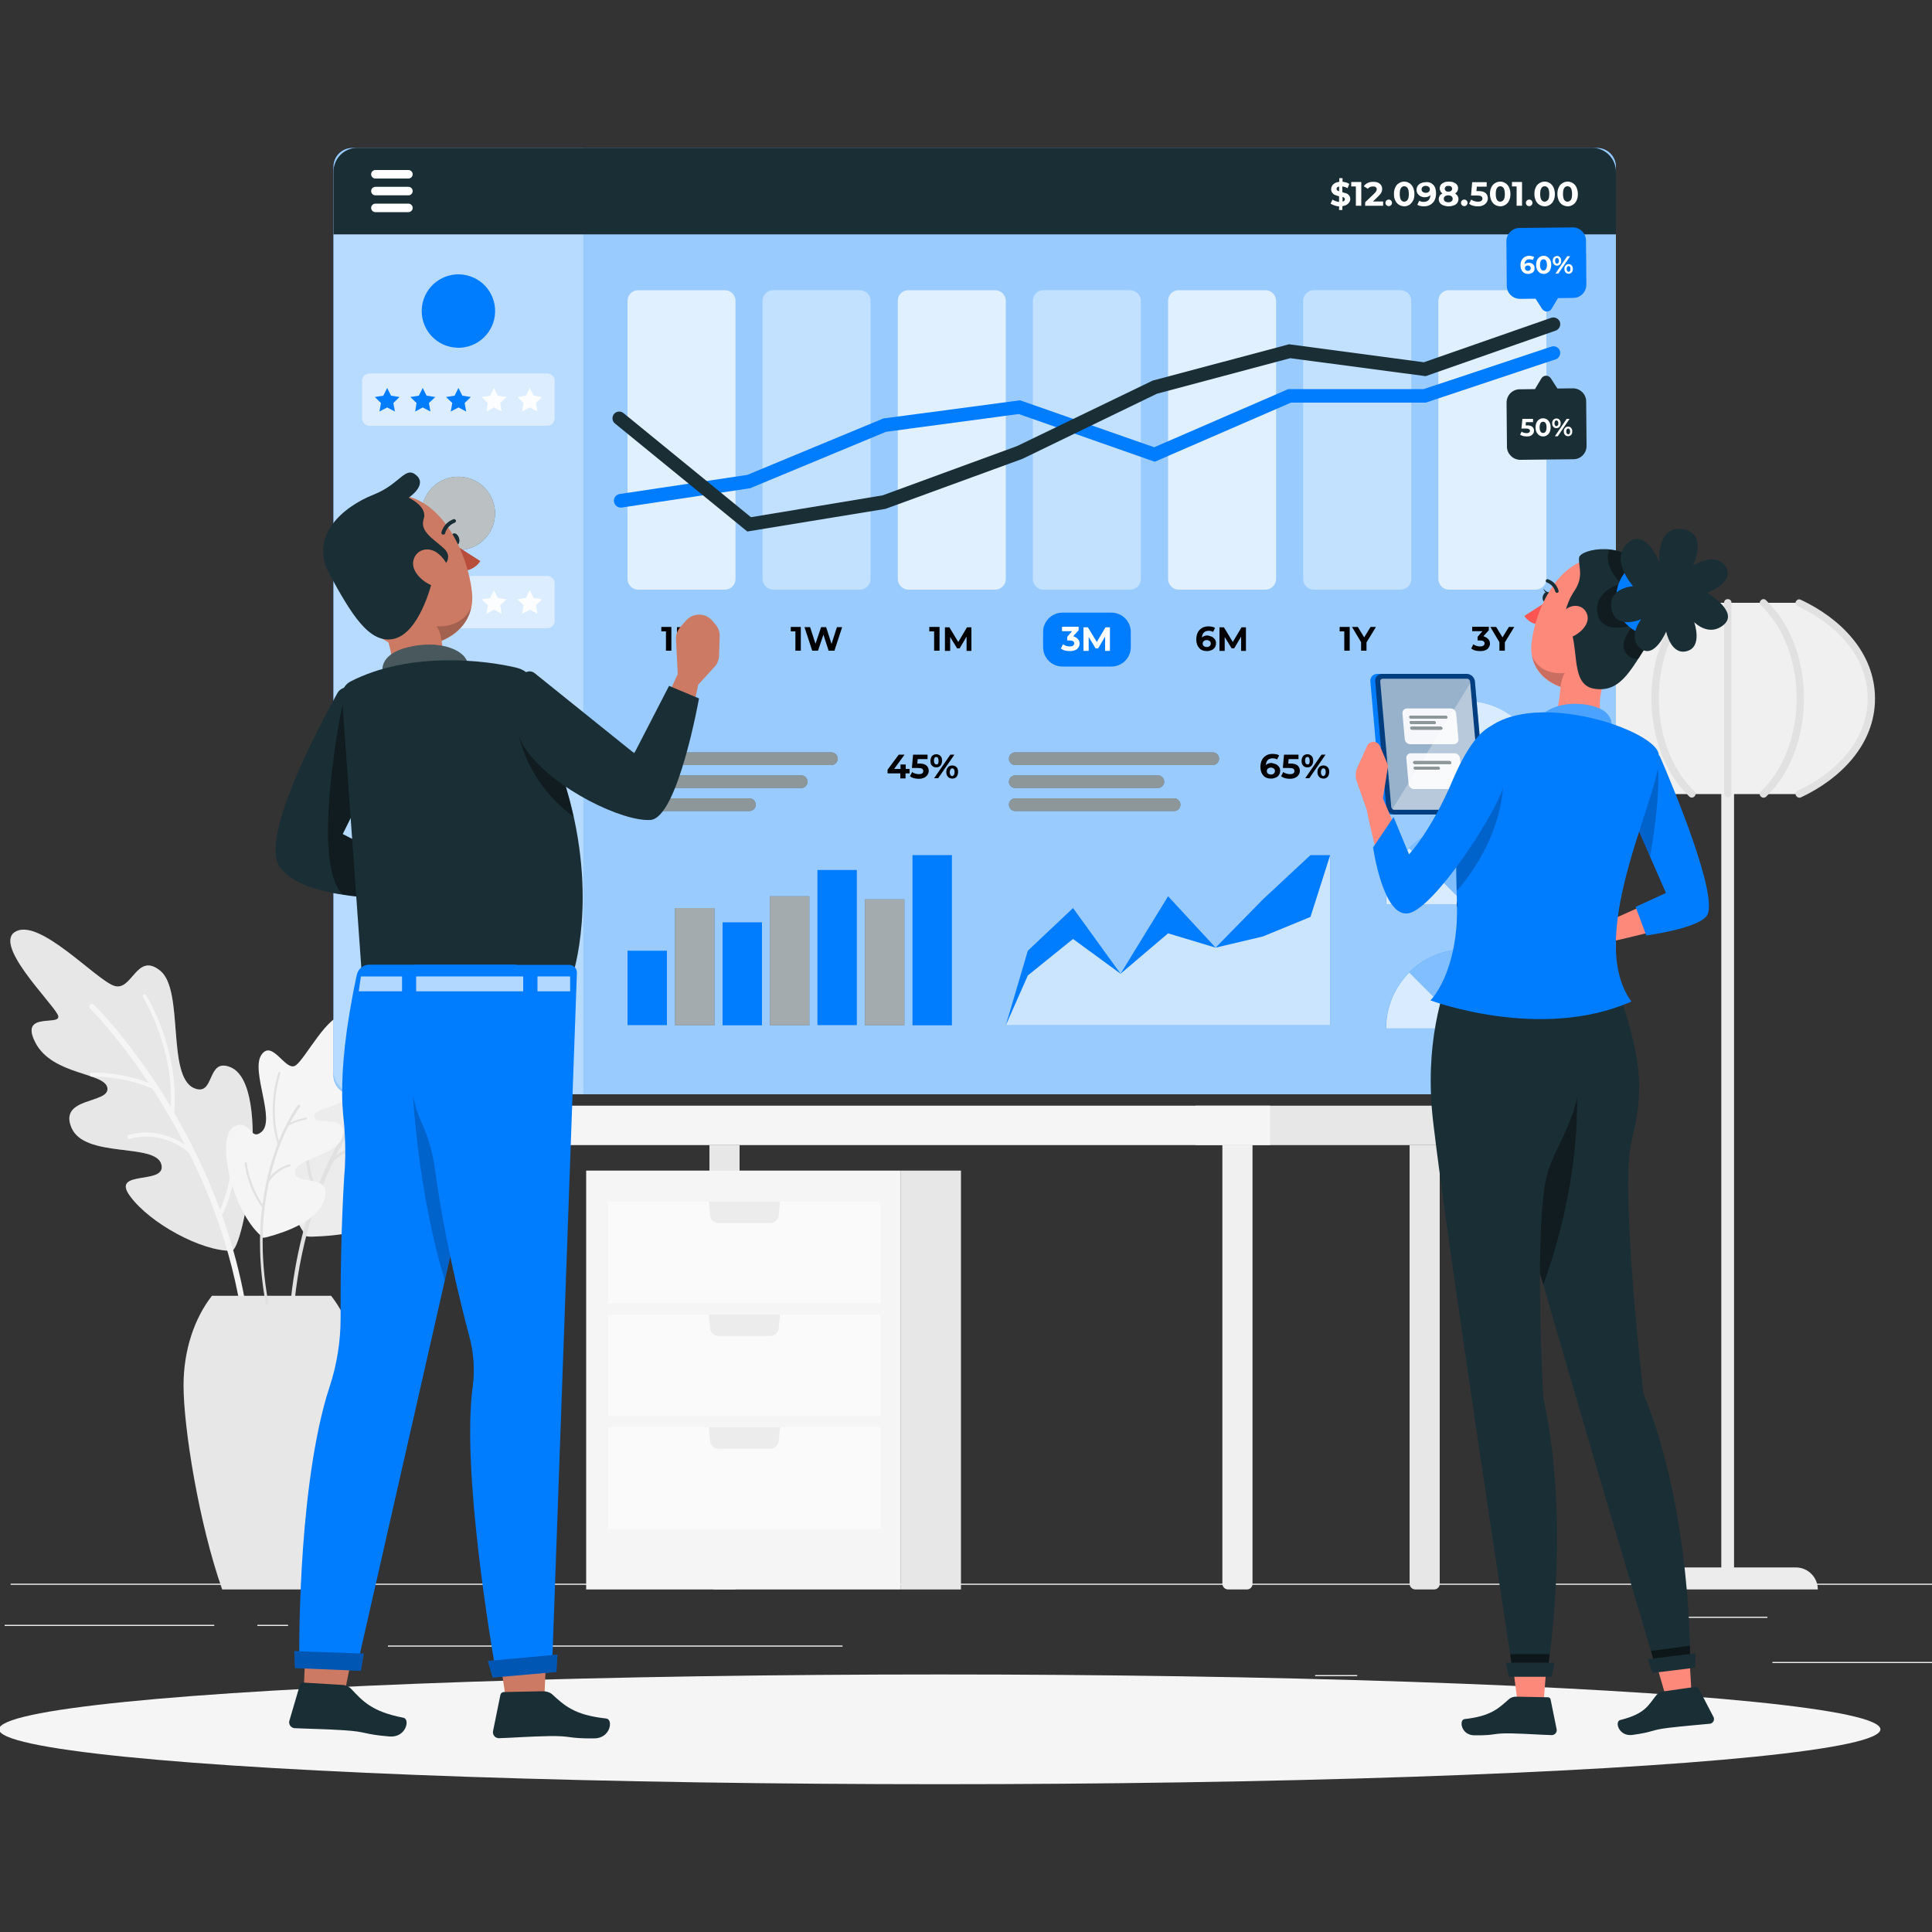 <?xml version="1.0" encoding="utf-8"?>
<!-- Generator: Adobe Illustrator 27.0.1, SVG Export Plug-In . SVG Version: 6.00 Build 0)  -->
<svg version="1.1" id="Layer_1" xmlns="http://www.w3.org/2000/svg" xmlns:xlink="http://www.w3.org/1999/xlink" x="0px" y="0px"
	 viewBox="0 0 1000 1000" style="enable-background:new 0 0 1000 1000;" xml:space="preserve">
<rect x="0" y="0" width="1000" height="1000" fill="#333333" stroke="none"/>
<style type="text/css">
	.st0{fill:#ECECEC;}
	.st1{fill:#F0F0F0;}
	.st2{fill:#E7E7E7;}
	.st3{fill:#F5F5F5;}
	.st4{fill:#E1E1E1;}
	.st5{opacity:0.3;}
	.st6{fill:#FAFAFA;}
	.st7{fill:#007CFF;}
	.st8{opacity:0.6;fill:#FFFFFF;}
	.st9{opacity:0.3;fill:#FFFFFF;}
	.st10{fill:#1A2E35;}
	.st11{fill:#FFFFFF;}
	.st12{opacity:0.7;fill:#FFFFFF;}
	.st13{opacity:0.4;fill:#FFFFFF;}
	.st14{opacity:0.5;fill:#FFFFFF;}
	.st15{opacity:0.9;fill:#FFFFFF;}
	.st16{opacity:0.6;}
	.st17{opacity:0.8;fill:#FFFFFF;}
	.st18{opacity:0.2;}
	.st19{opacity:0.5;}
	.st20{fill:#FD5652;}
	.st21{fill:#FD897B;}
	.st22{opacity:0.4;}
	.st23{fill:#B84D3C;}
	.st24{fill:#CC7A63;}
	.st25{opacity:0.2;fill:#FFFFFF;}
	.st26{opacity:0.7;}
</style>
<g>
	<g>
		<rect x="917.4" y="860.2" class="st0" width="83.2" height="0.6"/>
		<rect x="680.7" y="867" class="st0" width="21.8" height="0.6"/>
		<rect x="866.6" y="836.8" class="st0" width="48.2" height="0.6"/>
		<rect x="2.4" y="841" class="st0" width="108.5" height="0.6"/>
		<rect x="133.2" y="841" class="st0" width="15.9" height="0.6"/>
		<rect x="200.8" y="851.7" class="st0" width="235.3" height="0.6"/>
		<rect x="5.5" y="819.7" class="st0" width="995.1" height="0.6"/>
	</g>
	<g>
		<g>
			<path class="st1" d="M283,822.7h-9.7c-1.6,0-3-1.3-3-3v-227H286v227C286,821.3,284.6,822.7,283,822.7z"/>
		</g>
		<rect x="618.8" y="572.3" class="st2" width="135.5" height="20.4"/>
		<g>
			<path class="st2" d="M379.9,822.7h-9.7c-1.6,0-3-1.3-3-3v-227h15.6v227C382.8,821.3,381.5,822.7,379.9,822.7z"/>
		</g>
		<path class="st2" d="M742.3,822.7h-9.7c-1.6,0-3-1.3-3-3v-227h15.6v227C745.3,821.3,743.9,822.7,742.3,822.7z"/>
		<rect x="261.3" y="572.3" class="st3" width="396.1" height="20.4"/>
		<path class="st1" d="M645.4,822.7h-9.7c-1.6,0-3-1.3-3-3v-227h15.6v227C648.4,821.3,647.1,822.7,645.4,822.7z"/>
	</g>
	<g>
		
			<rect x="891" y="404.4" transform="matrix(-1 -1.224647e-16 1.224647e-16 -1 1788.539 1223.896)" class="st0" width="6.6" height="415.1"/>
		<path class="st1" d="M968.6,361.5c0,21.2-15,39.7-37.4,49.5h-74c-22.3-9.9-37.4-28.3-37.4-49.5c0-21.2,15-39.7,37.4-49.5h74
			C953.6,321.8,968.6,340.3,968.6,361.5z"/>
		<g>
			<g>
				<path class="st4" d="M858.2,409.3c-19.1-9-36.4-25.3-36.4-47.9c0-22.5,17.3-38.9,36.4-47.9c2.2-1,0.3-4.3-1.9-3.3
					c-20.3,9.5-38.3,27.3-38.3,51.1c0,23.9,18,41.6,38.3,51.1C858.5,413.6,860.4,410.4,858.2,409.3L858.2,409.3z"/>
			</g>
			<g>
				<path class="st4" d="M874.4,310.6c-26.2,25-26.2,76.7,0,101.7c1.8,1.7,4.4-1,2.7-2.7c-24.7-23.6-24.7-72.7,0-96.4
					C878.9,311.6,876.2,308.9,874.4,310.6L874.4,310.6z"/>
			</g>
			<g>
				<path class="st4" d="M892.4,311.9c0,33,0,66,0,99c0,2.4,3.8,2.4,3.8,0c0-33,0-66,0-99C896.2,309.5,892.4,309.5,892.4,311.9
					L892.4,311.9z"/>
			</g>
			<g>
				<path class="st4" d="M911.4,313.3c24.7,23.6,24.7,72.7,0,96.4c-1.8,1.7,0.9,4.3,2.7,2.7c26.2-25,26.2-76.7,0-101.7
					C912.3,308.9,909.7,311.6,911.4,313.3L911.4,313.3z"/>
			</g>
			<g>
				<path class="st4" d="M930.3,313.6c19.1,9,36.4,25.3,36.4,47.9c0,22.5-17.3,38.9-36.4,47.9c-2.2,1-0.3,4.3,1.9,3.3
					c20.3-9.5,38.3-27.3,38.3-51.1c0-23.9-18-41.6-38.3-51.1C930,309.3,928.1,312.5,930.3,313.6L930.3,313.6z"/>
			</g>
		</g>
		<path class="st0" d="M847.7,822.7h93.2l0,0c0-6.3-5.1-11.4-11.4-11.4h-70.4C852.8,811.3,847.7,816.4,847.7,822.7L847.7,822.7z"/>
	</g>
	<g>
		<g>
			<path class="st0" d="M157.4,638.2c0.2,0.3-1.4,2,4.2,1.9c13.8-0.4,38-2.9,46.3-16c11.8-18.7-18.1-15.1-15.8-25.1
				c2.3-10,35.1-4.2,40.4-18.6c5.4-14.5-17.9-10.1-17.3-17.4c0.6-7.3,25.9,0.4,33-15c7.1-15.4-13.9-6-10.8-12.4
				c3.1-6.4,28.6-33.9,17.2-38.9c-11.4-5-35.3,23.5-43.6,27c-8.3,3.4-12-22.7-22.5-13.2c-10.5,9.5-0.6,48.7-13.2,54.5
				c-9.4,4.3-5.1-10.3-17-8.9C142.1,557.8,140.5,613.8,157.4,638.2z"/>
			<path class="st4" d="M209.2,562.2c-5.4-0.2-9.4,0.4-12,1c5.6-6.4,9.5-9.5,9.6-9.7c0.4-0.3,0.5-1,0.2-1.4c-0.3-0.4-1-0.5-1.4-0.2
				c-0.1,0.1-9,7.2-19.7,22.1c-1.1-26.1,12.4-47.2,12.6-47.4c0.2-0.4,0.1-0.8-0.2-1c-0.3-0.2-0.8-0.1-1,0.2
				c-0.1,0.2-14.6,22.7-12.7,50.2c-1.7,2.5-3.5,5.1-5.2,8c-5.1,8.3-10.6,19-15.6,32.1c-1.8-4.4-5.6-16.1-4.2-31.6
				c0-0.4-0.3-0.8-0.7-0.8c-0.4,0-0.8,0.3-0.8,0.7c-1.7,17.9,3.7,31,4.9,33.8c-6.7,18.2-12.1,41-13.6,68.4c0,0.6,0.4,1,1,1.1
				c0,0,0.1,0,0.1,0c0.5,0,0.9-0.4,0.9-1c2-36.3,11-64.6,21.1-85.6c2.2-2,8.4-6.9,17.1-7.1c0.4,0,0.7-0.4,0.7-0.8
				c0-0.4-0.4-0.7-0.8-0.7c-6.9,0.2-12.2,3.1-15.5,5.4c7.4-14.5,15.2-25.3,21.4-32.6c1.8-0.5,6.6-1.8,13.7-1.5
				c0.4,0,0.8-0.3,0.8-0.7C209.9,562.6,209.6,562.2,209.2,562.2z"/>
		</g>
		<g>
			<g>
				<path class="st2" d="M119.9,647.4c-15.5,0.3-42.1-14.1-52.5-28.2c-10.6-14.2,19.2-5.4,16.1-16.6c-3.1-11.2-39.7-2.9-46.5-18.9
					c-6.8-16,19.7-12.3,18.6-20.5c-1-8.2-28.5-6.5-37.3-23.6c-8.8-17,15.3-7.5,11.5-14.6c-3.8-7.1-34-36.8-21.4-43
					c12.6-6.2,41,24.8,50.5,28.2c9.5,3.5,11.7-17.9,24.1-7.7c12.4,10.2,3.1,54.9,17.6,60.8c10.8,4.4,6.2-16.1,18.7-10.9
					C141.3,561.5,126.2,647.3,119.9,647.4z"/>
				<g class="st5">
					<path class="st2" d="M119.9,647.4c-15.5,0.3-42.1-14.1-52.5-28.2c-10.6-14.2,19.2-5.4,16.1-16.6c-3.1-11.2-39.7-2.9-46.5-18.9
						c-6.8-16,19.7-12.3,18.6-20.5c-1-8.2-28.5-6.5-37.3-23.6c-8.8-17,15.3-7.5,11.5-14.6c-3.8-7.1-34-36.8-21.4-43
						c12.6-6.2,41,24.8,50.5,28.2c9.5,3.5,11.7-17.9,24.1-7.7c12.4,10.2,3.1,54.9,17.6,60.8c10.8,4.4,6.2-16.1,18.7-10.9
						C141.3,561.5,126.2,647.3,119.9,647.4z"/>
				</g>
			</g>
			<path class="st3" d="M114.8,628.7c0.2-0.1,0.4-0.2,0.5-0.5c0.4-0.7,8.9-17.2,7-41.7c0-0.6-0.5-1-1.1-1c-0.6,0-1,0.5-1,1.1
				c1.6,20.7-4.6,35.8-6.3,39.6c-7-18.9-15.3-35.7-23.7-50.1c2.7-33.4-14.4-60.7-14.5-61c-0.3-0.5-0.9-0.6-1.4-0.3
				c-0.5,0.3-0.6,1-0.3,1.4c0.2,0.3,15.9,25.4,14.4,56.6C68.5,539.7,49,520.3,48.6,520c-0.5-0.5-1.4-0.5-2,0c-0.5,0.5-0.5,1.4,0,2
				c0.3,0.3,14.2,14.1,30.3,38.4c-9.5-3.5-19.8-5.4-29.4-5.2c-0.6,0-1,0.5-1,1.1c0,0.6,0.5,1,1,1c0,0,0,0,0,0
				c10.3-0.2,21.4,2,31.3,6.1c5.6,8.5,11.3,18.3,16.9,29.1c-5.3-3.6-15.7-8.6-29-5.1c-0.6,0.1-0.9,0.7-0.7,1.3
				c0.1,0.6,0.7,0.9,1.3,0.7c16.8-4.4,28.7,5.6,30.6,7.4c15.2,30.7,28.4,69.5,30.1,114c0,0.7,0.6,1.3,1.4,1.3c0,0,0,0,0.1,0
				c0.8,0,1.4-0.7,1.3-1.4C129.8,680.5,123.5,653,114.8,628.7z"/>
		</g>
		<path class="st2" d="M166.1,822.7c12-34.3,20-83.9,20-105.6c0-18.4-5.7-34.9-14.7-46.4h-61.7c-9,11.5-14.7,28-14.7,46.4
			c0,21.7,7.9,71.3,20,105.6H166.1z"/>
		<g>
			<path class="st3" d="M135.1,639.7c0.2,0.2-0.6,1.6,3.2,0.6c9.5-2.5,25.8-8.3,29.4-18.8c5.1-14.9-15-7.4-15.1-14.7
				c-0.1-7.3,23.6-8.7,24.9-19.6c1.3-10.9-14.1-4-14.9-9.2c-0.8-5.2,18-4,20.3-15.9s-10.6-1.9-9.5-6.8c1.1-4.9,14.2-28.3,5.4-29.8
				c-8.8-1.5-20.5,22.2-25.7,25.9c-5.2,3.8-12.1-13.8-17.8-5.4c-5.7,8.4,7.7,33.9-0.1,40c-5.8,4.6-5.2-6.3-13.3-3.3
				C111.1,586.6,119.3,625.7,135.1,639.7z"/>
			<path class="st4" d="M158.3,578.5c-3.8,0.7-6.5,1.8-8.1,2.7c2.8-5.4,5-8.2,5.1-8.3c0.2-0.3,0.2-0.8-0.1-1c-0.3-0.2-0.8-0.2-1,0.1
				c-0.1,0.1-5,6.5-9.9,18.6c-5.1-17.9,0.8-34.8,0.8-35c0.1-0.3,0-0.6-0.3-0.7c-0.3-0.1-0.6,0-0.7,0.3c-0.1,0.2-6.3,18.2-0.4,36.9
				c-0.8,2-1.5,4.1-2.3,6.4c-2.1,6.6-4.2,14.9-5.5,24.8c-2-2.8-6.6-10.2-8.2-21.2c0-0.3-0.3-0.5-0.6-0.5c-0.3,0.1-0.5,0.3-0.5,0.6
				c1.8,12.7,7.7,20.8,9,22.6c-1.6,13.7-1.6,30.4,1.9,49.7c0.1,0.4,0.4,0.6,0.8,0.6c0,0,0.1,0,0.1,0c0.3-0.1,0.6-0.5,0.5-0.8
				c-4.7-25.5-3.2-46.6,0.4-62.8c1.2-1.7,4.7-6.2,10.7-7.8c0.3-0.1,0.5-0.4,0.4-0.7c-0.1-0.3-0.4-0.5-0.7-0.4
				c-4.7,1.3-7.9,4.2-9.8,6.3c2.7-11.3,6.3-20.1,9.4-26.2c1.1-0.7,4.2-2.3,9.2-3.3c0.3-0.1,0.5-0.3,0.4-0.6
				C158.9,578.6,158.6,578.5,158.3,578.5z"/>
		</g>
	</g>
	<g>
		<rect x="303.4" y="605.9" class="st3" width="162.9" height="216.8"/>
		<rect x="466.3" y="605.9" class="st2" width="31.1" height="216.8"/>
		<rect x="314.8" y="622" class="st6" width="140.9" height="52.6"/>
		<path class="st0" d="M366.9,622l0.6,7c0.2,2.3,2.1,4.1,4.5,4.1h26.6c2.3,0,4.3-1.8,4.5-4.1l0.6-7H366.9z"/>
		<rect x="314.8" y="680.4" class="st6" width="140.9" height="52.6"/>
		<path class="st0" d="M366.9,680.4l0.6,7c0.2,2.3,2.1,4.1,4.5,4.1h26.6c2.3,0,4.3-1.8,4.5-4.1l0.6-7H366.9z"/>
		<rect x="314.8" y="738.8" class="st6" width="140.9" height="52.6"/>
		<path class="st0" d="M366.9,738.8l0.6,7c0.2,2.3,2.1,4.1,4.5,4.1h26.6c2.3,0,4.3-1.8,4.5-4.1l0.6-7H366.9z"/>
	</g>
	
		<ellipse id="_x3C_Path_x3E__00000151513027467756825000000014184370757974695863_" class="st3" cx="486.4" cy="895.1" rx="486.9" ry="28.4"/>
	<g>
		<g>
			<g>
				<path class="st7" d="M826.7,566.4H182.3c-5.4,0-9.7-4.4-9.7-9.7V86.3c0-5.4,4.4-9.7,9.7-9.7h644.4c5.4,0,9.7,4.4,9.7,9.7v470.4
					C836.4,562,832.1,566.4,826.7,566.4z"/>
				<path class="st8" d="M826.7,566.4H182.3c-5.4,0-9.7-4.4-9.7-9.7V86.3c0-5.4,4.4-9.7,9.7-9.7h644.4c5.4,0,9.7,4.4,9.7,9.7v470.4
					C836.4,562,832.1,566.4,826.7,566.4z"/>
			</g>
			<path class="st9" d="M301.9,76.5H185c-6.9,0-12.4,5.6-12.4,12.4v465c0,6.9,5.6,12.4,12.4,12.4h116.9V76.5z"/>
			<path class="st10" d="M824,76.5H185c-6.9,0-12.4,5.6-12.4,12.4v32.4h663.8V88.9C836.4,82.1,830.9,76.5,824,76.5z"/>
			<g>
				<path class="st11" d="M194.3,92.4c-1.2,0-2.2-1-2.2-2.2c0-1.2,1-2.2,2.2-2.2h17.1c1.2,0,2.2,1,2.2,2.2c0,1.2-1,2.2-2.2,2.2
					H194.3z"/>
				<path class="st11" d="M194.3,101.1c-1.2,0-2.2-1-2.2-2.2c0-1.2,1-2.2,2.2-2.2h17.1c1.2,0,2.2,1,2.2,2.2c0,1.2-1,2.2-2.2,2.2
					H194.3z"/>
				<path class="st11" d="M194.3,109.8c-1.2,0-2.2-1-2.2-2.2c0-1.2,1-2.2,2.2-2.2h17.1c1.2,0,2.2,1,2.2,2.2c0,1.2-1,2.2-2.2,2.2
					H194.3z"/>
			</g>
		</g>
		<path class="st12" d="M324.8,155.7v144c0,3,2.5,5.5,5.5,5.5h44.9c3,0,5.5-2.5,5.5-5.5v-144c0-3-2.5-5.5-5.5-5.5h-44.9
			C327.3,150.2,324.8,152.6,324.8,155.7z"/>
		<path class="st13" d="M394.7,155.7v144c0,3,2.5,5.5,5.5,5.5h44.9c3,0,5.5-2.5,5.5-5.5v-144c0-3-2.5-5.5-5.5-5.5h-44.9
			C397.2,150.2,394.7,152.6,394.7,155.7z"/>
		<path class="st12" d="M464.7,155.7v144c0,3,2.5,5.5,5.5,5.5h44.9c3,0,5.5-2.5,5.5-5.5v-144c0-3-2.5-5.5-5.5-5.5h-44.9
			C467.1,150.2,464.7,152.6,464.7,155.7z"/>
		<path class="st13" d="M534.6,155.7v144c0,3,2.5,5.5,5.5,5.5h44.9c3,0,5.5-2.5,5.5-5.5v-144c0-3-2.5-5.5-5.5-5.5h-44.9
			C537.1,150.2,534.6,152.6,534.6,155.7z"/>
		<path class="st12" d="M604.6,155.7v144c0,3,2.5,5.5,5.5,5.5H655c3,0,5.5-2.5,5.5-5.5v-144c0-3-2.5-5.5-5.5-5.5h-44.9
			C607,150.2,604.6,152.6,604.6,155.7z"/>
		<path class="st13" d="M674.5,155.7v144c0,3,2.5,5.5,5.5,5.5H725c3,0,5.5-2.5,5.5-5.5v-144c0-3-2.5-5.5-5.5-5.5H680
			C677,150.2,674.5,152.6,674.5,155.7z"/>
		<path class="st12" d="M744.5,155.7v144c0,3,2.5,5.5,5.5,5.5h44.9c3,0,5.5-2.5,5.5-5.5v-144c0-3-2.5-5.5-5.5-5.5H750
			C746.9,150.2,744.5,152.6,744.5,155.7z"/>
		<g>
			<path d="M470.7,400.3h-2v2.6H466v-2.6h-6.6v-1.9l5.8-7.8h3l-5.4,7.4h3.3v-2.3h2.7v2.3h2V400.3z"/>
			<path d="M479.5,396.2c0.8,0.7,1.2,1.6,1.2,2.8c0,0.7-0.2,1.4-0.6,2c-0.4,0.6-0.9,1.1-1.7,1.5c-0.8,0.4-1.7,0.6-2.8,0.6
				c-0.9,0-1.7-0.1-2.5-0.3c-0.8-0.2-1.5-0.6-2.1-1l1.1-2.2c0.5,0.4,1,0.6,1.6,0.8c0.6,0.2,1.2,0.3,1.9,0.3c0.7,0,1.3-0.1,1.7-0.4
				c0.4-0.3,0.6-0.7,0.6-1.2c0-0.5-0.2-0.9-0.6-1.2c-0.4-0.3-1.2-0.4-2.2-0.4h-3.1l0.6-6.9h7.5v2.3h-5.1l-0.2,2.3h1
				C477.4,395.2,478.7,395.5,479.5,396.2z"/>
			<path d="M482.4,396.3c-0.6-0.6-0.8-1.4-0.8-2.5c0-1,0.3-1.8,0.8-2.5c0.6-0.6,1.3-0.9,2.2-0.9c0.9,0,1.6,0.3,2.2,0.9
				c0.6,0.6,0.8,1.4,0.8,2.5c0,1-0.3,1.8-0.8,2.5c-0.6,0.6-1.3,0.9-2.2,0.9C483.7,397.2,483,396.9,482.4,396.3z M485.5,395.3
				c0.2-0.3,0.3-0.8,0.3-1.5c0-0.6-0.1-1.1-0.3-1.5c-0.2-0.3-0.5-0.5-0.9-0.5c-0.4,0-0.7,0.2-0.9,0.5c-0.2,0.3-0.3,0.8-0.3,1.4
				c0,0.6,0.1,1.1,0.3,1.4c0.2,0.3,0.5,0.5,0.9,0.5C485,395.8,485.3,395.6,485.5,395.3z M491.9,390.6h2.1l-8.4,12.2h-2.1
				L491.9,390.6z M491.3,402.6c-0.5-0.3-0.8-0.7-1.1-1.2c-0.3-0.5-0.4-1.1-0.4-1.8c0-0.7,0.1-1.3,0.4-1.8c0.3-0.5,0.6-0.9,1.1-1.2
				c0.5-0.3,1-0.4,1.6-0.4c0.9,0,1.6,0.3,2.2,0.9c0.6,0.6,0.8,1.4,0.8,2.5c0,1-0.3,1.8-0.8,2.5c-0.6,0.6-1.3,0.9-2.2,0.9
				C492.3,403,491.8,402.8,491.3,402.6z M493.8,401c0.2-0.3,0.3-0.8,0.3-1.4c0-0.6-0.1-1.1-0.3-1.4c-0.2-0.3-0.5-0.5-0.9-0.5
				c-0.4,0-0.7,0.2-0.9,0.5c-0.2,0.3-0.4,0.8-0.4,1.5c0,0.6,0.1,1.1,0.4,1.5c0.2,0.3,0.5,0.5,0.9,0.5
				C493.3,401.5,493.6,401.4,493.8,401z"/>
		</g>
		<g>
			<path d="M660.5,395.6c0.6,0.3,1.1,0.8,1.5,1.3c0.4,0.6,0.6,1.2,0.6,2c0,0.8-0.2,1.5-0.6,2.2c-0.4,0.6-1,1.1-1.7,1.4
				c-0.7,0.3-1.5,0.5-2.4,0.5c-1.7,0-3.1-0.5-4-1.6c-1-1.1-1.5-2.5-1.5-4.5c0-1.4,0.3-2.6,0.8-3.6c0.5-1,1.3-1.7,2.2-2.3
				c0.9-0.5,2-0.8,3.3-0.8c0.7,0,1.3,0.1,1.9,0.2c0.6,0.1,1.1,0.4,1.5,0.6l-1.1,2.1c-0.6-0.4-1.4-0.6-2.3-0.6c-1,0-1.9,0.3-2.5,0.9
				c-0.6,0.6-0.9,1.5-1,2.6c0.7-0.7,1.7-1.1,3-1.1C659.2,395.2,659.9,395.3,660.5,395.6z M659.3,400.4c0.4-0.3,0.6-0.8,0.6-1.3
				c0-0.6-0.2-1-0.6-1.3c-0.4-0.3-0.9-0.5-1.5-0.5c-0.6,0-1.1,0.2-1.5,0.5c-0.4,0.3-0.6,0.8-0.6,1.3c0,0.5,0.2,1,0.6,1.3
				c0.4,0.3,0.9,0.5,1.6,0.5C658.4,400.9,658.9,400.8,659.3,400.4z"/>
			<path d="M671.6,396.2c0.8,0.7,1.2,1.6,1.2,2.8c0,0.7-0.2,1.4-0.6,2c-0.4,0.6-0.9,1.1-1.7,1.5c-0.8,0.4-1.7,0.6-2.8,0.6
				c-0.9,0-1.7-0.1-2.5-0.3c-0.8-0.2-1.5-0.6-2.1-1l1.1-2.2c0.5,0.4,1,0.6,1.6,0.8c0.6,0.2,1.2,0.3,1.9,0.3c0.7,0,1.3-0.1,1.7-0.4
				c0.4-0.3,0.6-0.7,0.6-1.2c0-0.5-0.2-0.9-0.6-1.2c-0.4-0.3-1.2-0.4-2.2-0.4H664l0.6-6.9h7.5v2.3H667l-0.2,2.3h1
				C669.5,395.2,670.8,395.5,671.6,396.2z"/>
			<path d="M674.5,396.3c-0.6-0.6-0.8-1.4-0.8-2.5c0-1,0.3-1.8,0.8-2.5c0.6-0.6,1.3-0.9,2.2-0.9c0.9,0,1.6,0.3,2.2,0.9
				c0.6,0.6,0.8,1.4,0.8,2.5c0,1-0.3,1.8-0.8,2.5c-0.6,0.6-1.3,0.9-2.2,0.9C675.8,397.2,675.1,396.9,674.5,396.3z M677.6,395.3
				c0.2-0.3,0.3-0.8,0.3-1.5c0-0.6-0.1-1.1-0.3-1.5c-0.2-0.3-0.5-0.5-0.9-0.5c-0.4,0-0.7,0.2-0.9,0.5c-0.2,0.3-0.3,0.8-0.3,1.4
				c0,0.6,0.1,1.1,0.3,1.4c0.2,0.3,0.5,0.5,0.9,0.5C677.1,395.8,677.4,395.6,677.6,395.3z M684,390.6h2.1l-8.4,12.2h-2.1L684,390.6z
				 M683.4,402.6c-0.5-0.3-0.8-0.7-1.1-1.2c-0.3-0.5-0.4-1.1-0.4-1.8c0-0.7,0.1-1.3,0.4-1.8c0.3-0.5,0.6-0.9,1.1-1.2
				c0.5-0.3,1-0.4,1.6-0.4c0.9,0,1.6,0.3,2.2,0.9c0.6,0.6,0.8,1.4,0.8,2.5c0,1-0.3,1.8-0.8,2.5c-0.6,0.6-1.3,0.9-2.2,0.9
				C684.4,403,683.9,402.8,683.4,402.6z M685.9,401c0.2-0.3,0.3-0.8,0.3-1.4c0-0.6-0.1-1.1-0.3-1.4c-0.2-0.3-0.5-0.5-0.9-0.5
				c-0.4,0-0.7,0.2-0.9,0.5c-0.2,0.3-0.4,0.8-0.4,1.5c0,0.6,0.1,1.1,0.4,1.5c0.2,0.3,0.5,0.5,0.9,0.5
				C685.4,401.5,685.7,401.4,685.9,401z"/>
		</g>
		<g>
			<path class="st11" d="M697.8,105.4c-0.7,0.7-1.7,1.1-3,1.3v2h-1.7v-1.9c-0.9,0-1.7-0.2-2.5-0.5c-0.8-0.3-1.4-0.6-1.9-0.9l1-2.1
				c0.4,0.3,1,0.6,1.6,0.8c0.6,0.2,1.2,0.4,1.8,0.4v-2.9c-0.8-0.2-1.5-0.4-2.1-0.7c-0.6-0.2-1-0.6-1.4-1.1c-0.4-0.5-0.6-1.1-0.6-1.9
				c0-1,0.4-1.8,1.1-2.5c0.7-0.7,1.7-1.1,3.1-1.3v-1.9h1.7v1.9c1.4,0.1,2.6,0.5,3.5,1.1l-0.9,2.2c-0.9-0.5-1.8-0.8-2.7-0.9v3
				c0.8,0.2,1.5,0.4,2.1,0.6c0.6,0.2,1,0.6,1.4,1.1c0.4,0.5,0.6,1.1,0.6,1.9C698.9,103.9,698.5,104.7,697.8,105.4z M692.1,98.5
				c0.2,0.2,0.5,0.3,1,0.5v-2.5c-0.4,0.1-0.8,0.3-1,0.5c-0.2,0.2-0.3,0.5-0.3,0.8C691.8,98,691.9,98.3,692.1,98.5z M695.8,103.9
				c0.2-0.2,0.3-0.5,0.3-0.8c0-0.3-0.1-0.5-0.3-0.7c-0.2-0.2-0.5-0.4-0.9-0.5v2.4C695.2,104.3,695.5,104.1,695.8,103.9z"/>
			<path class="st11" d="M704.6,94.3v12.2h-2.8v-10h-2.4v-2.3H704.6z"/>
			<path class="st11" d="M715.9,104.2v2.3h-9.3v-1.8l4.7-4.5c0.5-0.5,0.8-0.9,1-1.2c0.2-0.3,0.3-0.7,0.3-1c0-0.5-0.2-0.9-0.5-1.1
				c-0.3-0.3-0.8-0.4-1.5-0.4c-0.5,0-1,0.1-1.5,0.3c-0.4,0.2-0.8,0.5-1.1,0.9l-2.1-1.3c0.5-0.7,1.1-1.3,2-1.7
				c0.8-0.4,1.8-0.6,2.9-0.6c0.9,0,1.7,0.1,2.4,0.4c0.7,0.3,1.2,0.7,1.6,1.3c0.4,0.5,0.6,1.2,0.6,1.9c0,0.7-0.1,1.3-0.4,1.9
				c-0.3,0.6-0.8,1.2-1.6,2l-2.8,2.7H715.9z"/>
			<path class="st11" d="M717.6,106.2c-0.3-0.3-0.5-0.7-0.5-1.2c0-0.5,0.2-0.9,0.5-1.2c0.3-0.3,0.7-0.5,1.2-0.5
				c0.5,0,0.9,0.2,1.2,0.5c0.3,0.3,0.5,0.7,0.5,1.2c0,0.5-0.2,0.9-0.5,1.2c-0.3,0.3-0.7,0.5-1.2,0.5
				C718.4,106.7,718,106.5,717.6,106.2z"/>
			<path class="st11" d="M724.1,106c-0.8-0.5-1.4-1.2-1.9-2.2s-0.7-2.1-0.7-3.4c0-1.3,0.2-2.4,0.7-3.4c0.4-1,1.1-1.7,1.9-2.2
				c0.8-0.5,1.7-0.8,2.7-0.8c1,0,1.9,0.3,2.7,0.8c0.8,0.5,1.4,1.2,1.9,2.2c0.4,1,0.7,2.1,0.7,3.4c0,1.3-0.2,2.5-0.7,3.4
				s-1.1,1.7-1.9,2.2c-0.8,0.5-1.7,0.8-2.7,0.8C725.8,106.7,724.9,106.5,724.1,106z M728.6,103.4c0.4-0.6,0.6-1.6,0.6-3
				c0-1.3-0.2-2.3-0.6-3c-0.4-0.6-1-1-1.8-1c-0.7,0-1.3,0.3-1.7,1c-0.4,0.6-0.6,1.6-0.6,3c0,1.3,0.2,2.3,0.6,3c0.4,0.6,1,1,1.7,1
				C727.6,104.3,728.2,104,728.6,103.4z"/>
			<path class="st11" d="M741.8,95.6c1,1,1.5,2.5,1.5,4.5c0,1.4-0.3,2.6-0.8,3.6c-0.5,1-1.3,1.7-2.2,2.3c-0.9,0.5-2,0.8-3.3,0.8
				c-0.7,0-1.3-0.1-1.9-0.2c-0.6-0.1-1.1-0.4-1.5-0.6l1-2.1c0.6,0.4,1.4,0.6,2.3,0.6c1,0,1.9-0.3,2.5-0.9c0.6-0.6,0.9-1.5,1-2.6
				c-0.7,0.7-1.7,1.1-3,1.1c-0.8,0-1.5-0.2-2.1-0.5c-0.6-0.3-1.1-0.8-1.5-1.3c-0.4-0.6-0.6-1.2-0.6-2c0-0.8,0.2-1.5,0.6-2.1
				c0.4-0.6,1-1.1,1.7-1.4c0.7-0.3,1.5-0.5,2.4-0.5C739.5,94.1,740.8,94.6,741.8,95.6z M739.5,99.3c0.4-0.3,0.6-0.8,0.6-1.3
				c0-0.5-0.2-1-0.6-1.3c-0.4-0.3-0.9-0.5-1.6-0.5c-0.6,0-1.1,0.2-1.5,0.5c-0.4,0.3-0.6,0.8-0.6,1.3c0,0.6,0.2,1,0.6,1.3
				c0.4,0.3,0.9,0.5,1.5,0.5C738.6,99.8,739.1,99.7,739.5,99.3z"/>
			<path class="st11" d="M754.4,101.3c0.3,0.5,0.5,1.1,0.5,1.7c0,0.8-0.2,1.4-0.6,2c-0.4,0.6-1,1-1.8,1.3c-0.8,0.3-1.7,0.5-2.7,0.5
				c-1,0-1.9-0.2-2.7-0.5c-0.8-0.3-1.4-0.7-1.8-1.3c-0.4-0.6-0.6-1.2-0.6-2c0-0.6,0.2-1.2,0.5-1.7c0.3-0.5,0.8-0.9,1.4-1.2
				c-0.5-0.3-0.8-0.6-1-1.1c-0.2-0.4-0.4-0.9-0.4-1.5c0-0.7,0.2-1.3,0.6-1.9c0.4-0.5,1-0.9,1.7-1.2c0.7-0.3,1.5-0.4,2.4-0.4
				c0.9,0,1.8,0.1,2.5,0.4c0.7,0.3,1.3,0.7,1.7,1.2c0.4,0.5,0.6,1.1,0.6,1.9c0,0.5-0.1,1-0.4,1.5c-0.2,0.4-0.6,0.8-1.1,1.1
				C753.6,100.4,754,100.8,754.4,101.3z M751.3,104.2c0.4-0.3,0.6-0.7,0.6-1.3c0-0.5-0.2-1-0.6-1.3c-0.4-0.3-1-0.5-1.7-0.5
				c-0.7,0-1.3,0.2-1.7,0.5c-0.4,0.3-0.6,0.7-0.6,1.3c0,0.5,0.2,1,0.6,1.3c0.4,0.3,1,0.5,1.7,0.5
				C750.4,104.7,750.9,104.5,751.3,104.2z M748.3,96.6c-0.3,0.3-0.5,0.7-0.5,1.1c0,0.5,0.2,0.8,0.5,1.1c0.3,0.3,0.8,0.4,1.4,0.4
				s1-0.1,1.4-0.4c0.3-0.3,0.5-0.6,0.5-1.1c0-0.5-0.2-0.9-0.5-1.1c-0.4-0.3-0.8-0.4-1.4-0.4C749.1,96.2,748.6,96.3,748.3,96.6z"/>
			<path class="st11" d="M756.7,106.2c-0.3-0.3-0.5-0.7-0.5-1.2c0-0.5,0.2-0.9,0.5-1.2c0.3-0.3,0.7-0.5,1.2-0.5
				c0.5,0,0.9,0.2,1.2,0.5c0.3,0.3,0.5,0.7,0.5,1.2c0,0.5-0.2,0.9-0.5,1.2c-0.3,0.3-0.7,0.5-1.2,0.5
				C757.4,106.7,757,106.5,756.7,106.2z"/>
			<path class="st11" d="M768.9,99.9c0.8,0.7,1.2,1.6,1.2,2.8c0,0.7-0.2,1.4-0.6,2c-0.4,0.6-0.9,1.1-1.7,1.5
				c-0.8,0.4-1.7,0.6-2.8,0.6c-0.9,0-1.7-0.1-2.5-0.3c-0.8-0.2-1.5-0.6-2.1-1l1.1-2.2c0.5,0.4,1,0.6,1.6,0.8
				c0.6,0.2,1.2,0.3,1.9,0.3c0.7,0,1.3-0.1,1.7-0.4c0.4-0.3,0.6-0.7,0.6-1.2c0-0.5-0.2-0.9-0.6-1.2c-0.4-0.3-1.2-0.4-2.2-0.4h-3.1
				l0.6-6.9h7.5v2.3h-5.1l-0.2,2.3h1C766.8,98.9,768.1,99.2,768.9,99.9z"/>
			<path class="st11" d="M773.8,106c-0.8-0.5-1.4-1.2-1.9-2.2c-0.4-1-0.7-2.1-0.7-3.4c0-1.3,0.2-2.4,0.7-3.4c0.4-1,1.1-1.7,1.9-2.2
				c0.8-0.5,1.7-0.8,2.7-0.8c1,0,1.9,0.3,2.7,0.8c0.8,0.5,1.4,1.2,1.9,2.2c0.4,1,0.7,2.1,0.7,3.4c0,1.3-0.2,2.5-0.7,3.4
				c-0.4,1-1.1,1.7-1.9,2.2c-0.8,0.5-1.7,0.8-2.7,0.8C775.5,106.7,774.6,106.5,773.8,106z M778.3,103.4c0.4-0.6,0.6-1.6,0.6-3
				c0-1.3-0.2-2.3-0.6-3c-0.4-0.6-1-1-1.8-1c-0.7,0-1.3,0.3-1.7,1c-0.4,0.6-0.6,1.6-0.6,3c0,1.3,0.2,2.3,0.6,3c0.4,0.6,1,1,1.7,1
				C777.3,104.3,777.9,104,778.3,103.4z"/>
			<path class="st11" d="M787.8,94.3v12.2h-2.8v-10h-2.4v-2.3H787.8z"/>
			<path class="st11" d="M790.3,106.2c-0.3-0.3-0.5-0.7-0.5-1.2c0-0.5,0.2-0.9,0.5-1.2c0.3-0.3,0.7-0.5,1.2-0.5
				c0.5,0,0.9,0.2,1.2,0.5c0.3,0.3,0.5,0.7,0.5,1.2c0,0.5-0.2,0.9-0.5,1.2c-0.3,0.3-0.7,0.5-1.2,0.5
				C791,106.7,790.6,106.5,790.3,106.2z"/>
			<path class="st11" d="M796.8,106c-0.8-0.5-1.4-1.2-1.9-2.2c-0.4-1-0.7-2.1-0.7-3.4c0-1.3,0.2-2.4,0.7-3.4c0.4-1,1.1-1.7,1.9-2.2
				c0.8-0.5,1.7-0.8,2.7-0.8c1,0,1.9,0.3,2.7,0.8c0.8,0.5,1.4,1.2,1.9,2.2c0.4,1,0.7,2.1,0.7,3.4c0,1.3-0.2,2.5-0.7,3.4
				c-0.4,1-1.1,1.7-1.9,2.2c-0.8,0.5-1.7,0.8-2.7,0.8C798.5,106.7,797.6,106.5,796.8,106z M801.3,103.4c0.4-0.6,0.6-1.6,0.6-3
				c0-1.3-0.2-2.3-0.6-3c-0.4-0.6-1-1-1.8-1c-0.7,0-1.3,0.3-1.7,1c-0.4,0.6-0.6,1.6-0.6,3c0,1.3,0.2,2.3,0.6,3c0.4,0.6,1,1,1.7,1
				C800.3,104.3,800.8,104,801.3,103.4z"/>
			<path class="st11" d="M808.7,106c-0.8-0.5-1.4-1.2-1.9-2.2c-0.4-1-0.7-2.1-0.7-3.4c0-1.3,0.2-2.4,0.7-3.4c0.4-1,1.1-1.7,1.9-2.2
				c0.8-0.5,1.7-0.8,2.7-0.8c1,0,1.9,0.3,2.7,0.8c0.8,0.5,1.4,1.2,1.9,2.2c0.4,1,0.7,2.1,0.7,3.4c0,1.3-0.2,2.5-0.7,3.4
				c-0.4,1-1.1,1.7-1.9,2.2c-0.8,0.5-1.7,0.8-2.7,0.8C810.4,106.7,809.5,106.5,808.7,106z M813.1,103.4c0.4-0.6,0.6-1.6,0.6-3
				c0-1.3-0.2-2.3-0.6-3c-0.4-0.6-1-1-1.8-1c-0.7,0-1.3,0.3-1.7,1c-0.4,0.6-0.6,1.6-0.6,3c0,1.3,0.2,2.3,0.6,3c0.4,0.6,1,1,1.7,1
				C812.1,104.3,812.7,104,813.1,103.4z"/>
		</g>
		<g>
			<path d="M347.5,324.6v12.2h-2.8v-10h-2.4v-2.3H347.5z"/>
			<path d="M350.4,324.6h5.6c1.3,0,2.5,0.3,3.5,0.8c1,0.5,1.8,1.2,2.4,2.1c0.6,0.9,0.8,2,0.8,3.2c0,1.2-0.3,2.3-0.8,3.2
				c-0.6,0.9-1.4,1.6-2.4,2.1c-1,0.5-2.2,0.8-3.5,0.8h-5.6V324.6z M355.8,334.5c1.2,0,2.2-0.3,2.9-1c0.7-0.7,1.1-1.6,1.1-2.8
				c0-1.2-0.4-2.1-1.1-2.8c-0.7-0.7-1.7-1-2.9-1h-2.6v7.6H355.8z"/>
		</g>
		<g>
			<path d="M414.5,324.6v12.2h-2.8v-10h-2.4v-2.3H414.5z"/>
			<path d="M435.9,324.6l-4,12.2h-3l-2.7-8.3l-2.8,8.3h-3l-4-12.2h2.9l2.8,8.6l2.9-8.6h2.6l2.8,8.7l2.8-8.7H435.9z"/>
		</g>
		<g>
			<path d="M486.3,324.6v12.2h-2.8v-10H481v-2.3H486.3z"/>
			<path d="M500.3,336.8l0-7.3l-3.6,6.1h-1.3l-3.6-5.9v7.2h-2.7v-12.2h2.3l4.6,7.6l4.5-7.6h2.3l0,12.2H500.3z"/>
		</g>
		<g>
			<path class="st7" d="M575.3,345h-25.4c-5.5,0-10-4.5-10-10v-7.9c0-5.5,4.5-10,10-10h25.4c5.5,0,10,4.5,10,10v7.9
				C585.3,340.5,580.8,345,575.3,345z"/>
			<g>
				<path class="st11" d="M557.9,330.8c0.6,0.6,0.9,1.4,0.9,2.3c0,0.7-0.2,1.4-0.6,2c-0.4,0.6-0.9,1.1-1.7,1.4
					c-0.8,0.4-1.7,0.5-2.8,0.5c-0.9,0-1.7-0.1-2.5-0.3c-0.8-0.2-1.5-0.6-2.1-1l1.1-2.2c0.5,0.4,1,0.6,1.6,0.8
					c0.6,0.2,1.2,0.3,1.9,0.3c0.7,0,1.3-0.1,1.7-0.4c0.4-0.3,0.6-0.7,0.6-1.2c0-1-0.8-1.5-2.3-1.5h-1.3v-1.9l2.5-2.9h-5.2v-2.3h8.6
					v1.8l-2.8,3.1C556.5,329.7,557.4,330.1,557.9,330.8z"/>
				<path class="st11" d="M572,336.8l0-7.3l-3.6,6.1h-1.3l-3.6-5.9v7.2h-2.7v-12.2h2.3l4.6,7.6l4.5-7.6h2.3l0,12.2H572z"/>
			</g>
		</g>
		<g>
			<path d="M627.3,329.6c0.6,0.3,1.1,0.8,1.5,1.3c0.4,0.6,0.6,1.2,0.6,2c0,0.8-0.2,1.5-0.6,2.2c-0.4,0.6-1,1.1-1.7,1.4
				c-0.7,0.3-1.5,0.5-2.4,0.5c-1.7,0-3.1-0.5-4-1.6c-1-1.1-1.5-2.5-1.5-4.5c0-1.4,0.3-2.6,0.8-3.6c0.5-1,1.3-1.7,2.2-2.3
				c0.9-0.5,2-0.8,3.3-0.8c0.7,0,1.3,0.1,1.9,0.2c0.6,0.1,1.1,0.4,1.5,0.6l-1,2.1c-0.6-0.4-1.4-0.6-2.3-0.6c-1,0-1.9,0.3-2.5,0.9
				c-0.6,0.6-0.9,1.5-1,2.6c0.7-0.7,1.7-1.1,3-1.1C626,329.2,626.7,329.3,627.3,329.6z M626.1,334.4c0.4-0.3,0.6-0.8,0.6-1.3
				c0-0.6-0.2-1-0.6-1.3c-0.4-0.3-0.9-0.5-1.5-0.5c-0.6,0-1.1,0.2-1.5,0.5c-0.4,0.3-0.6,0.8-0.6,1.3c0,0.5,0.2,1,0.6,1.3
				c0.4,0.3,0.9,0.5,1.6,0.5C625.2,334.9,625.7,334.8,626.1,334.4z"/>
			<path d="M642.4,336.8l0-7.3l-3.6,6.1h-1.3l-3.6-5.9v7.2h-2.7v-12.2h2.3l4.6,7.6l4.5-7.6h2.3l0,12.2H642.4z"/>
		</g>
		<g>
			<path d="M698.6,324.6v12.2h-2.8v-10h-2.4v-2.3H698.6z"/>
			<path d="M707.3,332.5v4.3h-2.8v-4.4l-4.7-7.9h3l3.3,5.4l3.3-5.4h2.8L707.3,332.5z"/>
		</g>
		<g>
			<path d="M770.3,330.8c0.6,0.6,0.9,1.4,0.9,2.3c0,0.7-0.2,1.4-0.6,2c-0.4,0.6-0.9,1.1-1.7,1.4c-0.8,0.4-1.7,0.5-2.8,0.5
				c-0.9,0-1.7-0.1-2.5-0.3c-0.8-0.2-1.5-0.6-2.1-1l1.1-2.2c0.5,0.4,1,0.6,1.6,0.8c0.6,0.2,1.2,0.3,1.9,0.3c0.7,0,1.3-0.1,1.7-0.4
				c0.4-0.3,0.6-0.7,0.6-1.2c0-1-0.8-1.5-2.3-1.5h-1.3v-1.9l2.5-2.9H762v-2.3h8.6v1.8l-2.8,3.1C768.9,329.7,769.7,330.1,770.3,330.8
				z"/>
			<path d="M778.9,332.5v4.3h-2.8v-4.4l-4.7-7.9h3l3.3,5.4l3.3-5.4h2.8L778.9,332.5z"/>
		</g>
		<g>
			<path class="st7" d="M317.8,259.7L317.8,259.7c-0.3-1.9,1-3.7,2.9-4l66.1-9.9l70.4-29.2l70.8-9.4l69.4,24.3l69.4-30.1h70.1
				l66.1-22c1.8-0.6,3.8,0.4,4.4,2.2l0,0c0.6,1.8-0.4,3.8-2.2,4.4L738,208.4h-69.8L597.7,239l-70.4-24.7l-68.7,9.2l-70.3,29.2
				l-66.5,10C319.9,263,318.1,261.6,317.8,259.7z"/>
		</g>
		<g>
			<path class="st10" d="M386.8,275.1l-68.5-55.9c-1.5-1.2-1.7-3.4-0.5-4.9v0c1.2-1.5,3.4-1.7,4.9-0.5l66,53.9l68.1-11.3l69.6-25.5
				l70.2-33.9l70.6-18.8l69.8,9.3l65.9-23c1.8-0.6,3.8,0.3,4.5,2.1l0,0c0.6,1.8-0.3,3.8-2.1,4.5l-67.4,23.6l-70.1-9.3l-69,18.4
				l-69.6,33.7l-70.9,25.9L386.8,275.1z"/>
		</g>
		<g>
			<ellipse transform="matrix(0.23 -0.973 0.973 0.23 26.141 354.886)" class="st7" cx="237.3" cy="160.9" rx="19" ry="19"/>
			<path class="st14" d="M283.2,220.4h-91.9c-2.1,0-3.9-1.7-3.9-3.9v-19.3c0-2.1,1.7-3.9,3.9-3.9h91.9c2.1,0,3.9,1.7,3.9,3.9v19.3
				C287.1,218.7,285.4,220.4,283.2,220.4z"/>
			<polygon class="st7" points="200.4,210.9 196.4,213 197.2,208.6 194,205.5 198.4,204.8 200.4,200.8 202.4,204.8 206.8,205.5 
				203.6,208.6 204.4,213 			"/>
			<polygon class="st7" points="218.8,210.9 214.9,213 215.6,208.6 212.4,205.5 216.8,204.8 218.8,200.8 220.8,204.8 225.3,205.5 
				222,208.6 222.8,213 			"/>
			<polygon class="st7" points="237.3,210.9 233.3,213 234.1,208.6 230.9,205.5 235.3,204.8 237.3,200.8 239.3,204.8 243.7,205.5 
				240.5,208.6 241.3,213 			"/>
			<polygon class="st15" points="255.7,210.9 251.8,213 252.5,208.6 249.3,205.5 253.7,204.8 255.7,200.8 257.7,204.8 262.2,205.5 
				258.9,208.6 259.7,213 			"/>
			<polygon class="st15" points="274.2,210.9 270.2,213 271,208.6 267.8,205.5 272.2,204.8 274.2,200.8 276.2,204.8 280.6,205.5 
				277.4,208.6 278.2,213 			"/>
		</g>
		<g>
			
				<ellipse transform="matrix(0.23 -0.973 0.973 0.23 -75.777 435.546)" class="st10" cx="237.3" cy="265.6" rx="19" ry="19"/>
			
				<ellipse transform="matrix(0.23 -0.973 0.973 0.23 -75.777 435.546)" class="st12" cx="237.3" cy="265.6" rx="19" ry="19"/>
			<path class="st14" d="M283.2,325.2h-91.9c-2.1,0-3.9-1.7-3.9-3.9V302c0-2.1,1.7-3.9,3.9-3.9h91.9c2.1,0,3.9,1.7,3.9,3.9v19.3
				C287.1,323.4,285.4,325.2,283.2,325.2z"/>
			<polygon class="st7" points="200.4,315.6 196.4,317.7 197.2,313.3 194,310.2 198.4,309.5 200.4,305.5 202.4,309.5 206.8,310.2 
				203.6,313.3 204.4,317.7 			"/>
			<polygon class="st7" points="218.8,315.6 214.9,317.7 215.6,313.3 212.4,310.2 216.8,309.5 218.8,305.5 220.8,309.5 225.3,310.2 
				222,313.3 222.8,317.7 			"/>
			<polygon class="st15" points="237.3,315.6 233.3,317.7 234.1,313.3 230.9,310.2 235.3,309.5 237.3,305.5 239.3,309.5 
				243.7,310.2 240.5,313.3 241.3,317.7 			"/>
			<polygon class="st15" points="255.7,315.6 251.8,317.7 252.5,313.3 249.3,310.2 253.7,309.5 255.7,305.5 257.7,309.5 
				262.2,310.2 258.9,313.3 259.7,317.7 			"/>
			<polygon class="st15" points="274.2,315.6 270.2,317.7 271,313.3 267.8,310.2 272.2,309.5 274.2,305.5 276.2,309.5 280.6,310.2 
				277.4,313.3 278.2,317.7 			"/>
		</g>
		<g>
			
				<ellipse transform="matrix(0.707 -0.707 0.707 0.707 -192.392 276.26)" class="st7" cx="237.3" cy="370.4" rx="19" ry="19"/>
			
				<ellipse transform="matrix(0.707 -0.707 0.707 0.707 -192.392 276.26)" class="st9" cx="237.3" cy="370.4" rx="19" ry="19"/>
			<path class="st14" d="M283.2,429.9h-91.9c-2.1,0-3.9-1.7-3.9-3.9v-19.3c0-2.1,1.7-3.9,3.9-3.9h91.9c2.1,0,3.9,1.7,3.9,3.9V426
				C287.1,428.1,285.4,429.9,283.2,429.9z"/>
			<polygon class="st7" points="200.4,420.4 196.4,422.5 197.2,418 194,414.9 198.4,414.3 200.4,410.2 202.4,414.3 206.8,414.9 
				203.6,418 204.4,422.5 			"/>
			<polygon class="st7" points="218.8,420.4 214.9,422.5 215.6,418 212.4,414.9 216.8,414.3 218.8,410.2 220.8,414.3 225.3,414.9 
				222,418 222.8,422.5 			"/>
			<polygon class="st7" points="237.3,420.4 233.3,422.5 234.1,418 230.9,414.9 235.3,414.3 237.3,410.2 239.3,414.3 243.7,414.9 
				240.5,418 241.3,422.5 			"/>
			<polygon class="st7" points="255.7,420.4 251.8,422.5 252.5,418 249.3,414.9 253.7,414.3 255.7,410.2 257.7,414.3 262.2,414.9 
				258.9,418 259.7,422.5 			"/>
			<polygon class="st15" points="274.2,420.4 270.2,422.5 271,418 267.8,414.9 272.2,414.3 274.2,410.2 276.2,414.3 280.6,414.9 
				277.4,418 278.2,422.5 			"/>
		</g>
		<g>
			
				<ellipse transform="matrix(0.707 -0.707 0.707 0.707 -266.44 306.932)" class="st10" cx="237.3" cy="475.1" rx="19" ry="19"/>
			
				<ellipse transform="matrix(0.707 -0.707 0.707 0.707 -266.44 306.932)" class="st14" cx="237.3" cy="475.1" rx="19" ry="19"/>
			<path class="st14" d="M283.2,534.6h-91.9c-2.1,0-3.9-1.7-3.9-3.9v-19.3c0-2.1,1.7-3.9,3.9-3.9h91.9c2.1,0,3.9,1.7,3.9,3.9v19.3
				C287.1,532.9,285.4,534.6,283.2,534.6z"/>
			<polygon class="st7" points="200.4,525.1 196.4,527.2 197.2,522.8 194,519.6 198.4,519 200.4,515 202.4,519 206.8,519.6 
				203.6,522.8 204.4,527.2 			"/>
			<polygon class="st7" points="218.8,525.1 214.9,527.2 215.6,522.8 212.4,519.6 216.8,519 218.8,515 220.8,519 225.3,519.6 
				222,522.8 222.8,527.2 			"/>
			<polygon class="st15" points="237.3,525.1 233.3,527.2 234.1,522.8 230.9,519.6 235.3,519 237.3,515 239.3,519 243.7,519.6 
				240.5,522.8 241.3,527.2 			"/>
			<polygon class="st7" points="237.3,525.1 233.3,527.2 234.1,522.8 230.9,519.6 235.3,519 237.3,515 			"/>
			<polygon class="st15" points="255.7,525.1 251.8,527.2 252.5,522.8 249.3,519.6 253.7,519 255.7,515 257.7,519 262.2,519.6 
				258.9,522.8 259.7,527.2 			"/>
			<polygon class="st15" points="274.2,525.1 270.2,527.2 271,522.8 267.8,519.6 272.2,519 274.2,515 276.2,519 280.6,519.6 
				277.4,522.8 278.2,527.2 			"/>
		</g>
		<g>
			<rect x="324.8" y="492.1" class="st7" width="20.4" height="38.5"/>
			<rect x="374" y="477.4" class="st7" width="20.4" height="53.3"/>
			<rect x="423.1" y="450.3" class="st7" width="20.4" height="80.3"/>
			<g>
				<rect x="349.4" y="470" class="st10" width="20.4" height="60.7"/>
				<rect x="398.5" y="463.9" class="st10" width="20.4" height="66.8"/>
				<rect x="447.7" y="465.5" class="st10" width="20.4" height="65.2"/>
			</g>
			<g class="st16">
				<rect x="349.4" y="470" class="st11" width="20.4" height="60.7"/>
				<rect x="398.5" y="463.9" class="st11" width="20.4" height="66.8"/>
				<rect x="447.7" y="465.5" class="st11" width="20.4" height="65.2"/>
			</g>
			<rect x="472.3" y="442.6" class="st7" width="20.4" height="88.1"/>
		</g>
		<g>
			<polygon class="st7" points="688.5,530.7 520.6,530.7 532,492.1 555.4,470 580,504 604.6,463.9 629.2,490.5 653.7,465.5 
				678.3,442.6 688.5,442.6 			"/>
			<polygon class="st17" points="688.5,530.7 520.6,530.7 532,504.9 555.4,486 580,504 604.6,483.1 629.2,490.5 653.7,484.7 
				678.3,474.6 688.5,442.6 			"/>
		</g>
		<g>
			<path class="st7" d="M758.3,403.7h40.9v0c0-22.6-18.3-40.9-40.9-40.9c-22.6,0-40.9,18.3-40.9,40.9v0H758.3z"/>
			<path class="st14" d="M758.3,403.7h40.9v0c0-22.6-18.3-40.9-40.9-40.9c-22.6,0-40.9,18.3-40.9,40.9v0H758.3z"/>
			<path class="st12" d="M787.3,374.8c-7.4-7.4-17.6-12-28.9-12c-22.6,0-40.9,18.3-40.9,40.9h40.9L787.3,374.8z"/>
			<path class="st18" d="M729.4,374.7l28.9,28.9v-40.9C747,362.7,736.8,367.3,729.4,374.7z"/>
			<path class="st7" d="M729.4,374.7l28.9,28.9v-40.9C747,362.7,736.8,367.3,729.4,374.7z"/>
			<path class="st14" d="M729.4,374.7l28.9,28.9v-40.9C747,362.7,736.8,367.3,729.4,374.7z"/>
			<path d="M780.9,384.1l-2.9-2.9l-18.5,18.5c-0.4-0.1-0.7-0.2-1.1-0.2c-2.4,0-4.3,1.9-4.3,4.3c0,2.4,1.9,4.3,4.3,4.3
				c2.4,0,4.3-1.9,4.3-4.3c0-0.4-0.1-0.7-0.2-1.1L780.9,384.1z"/>
		</g>
		<g>
			<path class="st7" d="M758.3,468h40.9l0,0c0-22.6-18.3-40.9-40.9-40.9c-22.6,0-40.9,18.3-40.9,40.9l0,0H758.3z"/>
			<path class="st14" d="M758.3,468h40.9l0,0c0-22.6-18.3-40.9-40.9-40.9c-22.6,0-40.9,18.3-40.9,40.9l0,0H758.3z"/>
			<path class="st12" d="M787.3,439.1c-7.4-7.4-17.6-12-28.9-12c-22.6,0-40.9,18.3-40.9,40.9h40.9L787.3,439.1z"/>
			<path class="st7" d="M729.4,439l28.9,28.9V427C747,427,736.8,431.6,729.4,439z"/>
			<path class="st14" d="M729.4,439l28.9,28.9V427C747,427,736.8,431.6,729.4,439z"/>
			<path d="M760.4,464.3v-23.8h-4.2v23.8c-1.3,0.7-2.2,2.1-2.2,3.7c0,2.4,1.9,4.3,4.3,4.3c2.4,0,4.3-1.9,4.3-4.3
				C762.6,466.4,761.7,465,760.4,464.3z"/>
		</g>
		<g>
			<path class="st7" d="M758.3,532.3h40.9v0c0-22.6-18.3-40.9-40.9-40.9c-22.6,0-40.9,18.3-40.9,40.9v0H758.3z"/>
			<path class="st14" d="M758.3,532.3h40.9v0c0-22.6-18.3-40.9-40.9-40.9c-22.6,0-40.9,18.3-40.9,40.9v0H758.3z"/>
			<path class="st12" d="M787.3,503.4c-7.4-7.4-17.6-12-28.9-12c-22.6,0-40.9,18.3-40.9,40.9h40.9L787.3,503.4z"/>
			<path class="st7" d="M729.4,503.3l28.9,28.9v-40.9C747,491.4,736.8,495.9,729.4,503.3z"/>
			<path class="st14" d="M729.4,503.3l28.9,28.9v-40.9C747,491.4,736.8,495.9,729.4,503.3z"/>
			<path d="M780.9,512.7l-2.9-2.9l-18.5,18.5c-0.4-0.1-0.7-0.2-1.1-0.2c-2.4,0-4.3,1.9-4.3,4.3c0,2.4,1.9,4.3,4.3,4.3
				c2.4,0,4.3-1.9,4.3-4.3c0-0.4-0.1-0.7-0.2-1.1L780.9,512.7z"/>
		</g>
		<g>
			<path class="st7" d="M814,117.7l-27.5,0.3c-3.8,0-6.8,3.1-6.8,6.9l0.2,23c0,3.8,3.1,6.8,6.9,6.8l8-0.1l3.4,5.3
				c1.2,1.8,3.8,1.8,4.9-0.1l3.3-5.5l7.9-0.1c3.8,0,6.8-3.1,6.8-6.9l-0.2-23C820.8,120.7,817.7,117.6,814,117.7z"/>
			<g>
				<path class="st11" d="M792.8,136.3c0.5,0.2,0.8,0.6,1.1,1c0.3,0.4,0.4,0.9,0.4,1.5c0,0.6-0.1,1.1-0.4,1.6
					c-0.3,0.5-0.7,0.8-1.2,1c-0.5,0.2-1.1,0.4-1.7,0.4c-1.3,0-2.2-0.4-2.9-1.2c-0.7-0.8-1.1-1.9-1.1-3.3c0-1,0.2-1.9,0.6-2.6
					c0.4-0.7,0.9-1.3,1.6-1.7c0.7-0.4,1.5-0.6,2.4-0.6c0.5,0,0.9,0.1,1.4,0.2c0.4,0.1,0.8,0.3,1.1,0.5l-0.8,1.5
					c-0.4-0.3-1-0.4-1.7-0.4c-0.8,0-1.4,0.2-1.8,0.7c-0.4,0.4-0.7,1.1-0.7,1.9c0.5-0.5,1.3-0.8,2.2-0.8
					C791.8,136,792.4,136.1,792.8,136.3z M791.9,139.8c0.3-0.2,0.4-0.6,0.4-1c0-0.4-0.1-0.7-0.4-1c-0.3-0.2-0.6-0.4-1.1-0.4
					c-0.5,0-0.8,0.1-1.1,0.4s-0.4,0.6-0.4,1c0,0.4,0.1,0.7,0.4,1c0.3,0.2,0.7,0.4,1.2,0.4C791.3,140.2,791.6,140.1,791.9,139.8z"/>
				<path class="st11" d="M797,141.2c-0.6-0.4-1-0.9-1.4-1.6c-0.3-0.7-0.5-1.5-0.5-2.5c0-1,0.2-1.8,0.5-2.5c0.3-0.7,0.8-1.2,1.4-1.6
					c0.6-0.4,1.2-0.6,2-0.6c0.7,0,1.4,0.2,2,0.6c0.6,0.4,1,0.9,1.4,1.6c0.3,0.7,0.5,1.5,0.5,2.5c0,1-0.2,1.8-0.5,2.5
					c-0.3,0.7-0.8,1.2-1.4,1.6c-0.6,0.4-1.2,0.6-2,0.6C798.2,141.7,797.5,141.6,797,141.2z M800.2,139.3c0.3-0.5,0.5-1.2,0.5-2.2
					c0-1-0.2-1.7-0.5-2.2c-0.3-0.5-0.7-0.7-1.3-0.7c-0.5,0-1,0.2-1.3,0.7c-0.3,0.5-0.5,1.2-0.5,2.2c0,1,0.2,1.7,0.5,2.2
					c0.3,0.5,0.7,0.7,1.3,0.7C799.5,140,799.9,139.8,800.2,139.3z"/>
				<path class="st11" d="M804.3,136.8c-0.4-0.4-0.6-1-0.6-1.8c0-0.8,0.2-1.4,0.6-1.8c0.4-0.4,1-0.7,1.6-0.7c0.7,0,1.2,0.2,1.6,0.7
					c0.4,0.4,0.6,1,0.6,1.8c0,0.8-0.2,1.4-0.6,1.8c-0.4,0.4-0.9,0.7-1.6,0.7C805.2,137.5,804.7,137.2,804.3,136.8z M806.6,136.1
					c0.2-0.2,0.3-0.6,0.3-1.1c0-0.5-0.1-0.8-0.3-1.1c-0.2-0.2-0.4-0.4-0.7-0.4c-0.3,0-0.5,0.1-0.7,0.4c-0.2,0.2-0.3,0.6-0.3,1.1
					c0,0.5,0.1,0.8,0.3,1.1c0.2,0.2,0.4,0.4,0.7,0.4C806.2,136.4,806.4,136.3,806.6,136.1z M811.2,132.6h1.5l-6.1,9h-1.5
					L811.2,132.6z M810.8,141.4c-0.3-0.2-0.6-0.5-0.8-0.9c-0.2-0.4-0.3-0.8-0.3-1.3c0-0.5,0.1-0.9,0.3-1.3c0.2-0.4,0.5-0.7,0.8-0.9
					c0.3-0.2,0.7-0.3,1.1-0.3c0.7,0,1.2,0.2,1.6,0.7c0.4,0.4,0.6,1,0.6,1.8c0,0.8-0.2,1.4-0.6,1.8c-0.4,0.4-1,0.7-1.6,0.7
					C811.5,141.7,811.1,141.6,810.8,141.4z M812.6,140.3c0.2-0.2,0.3-0.6,0.3-1.1c0-0.5-0.1-0.8-0.3-1.1c-0.2-0.2-0.4-0.4-0.7-0.4
					c-0.3,0-0.5,0.1-0.7,0.4c-0.2,0.2-0.3,0.6-0.3,1.1c0,0.5,0.1,0.8,0.3,1.1c0.2,0.2,0.4,0.4,0.7,0.4
					C812.2,140.6,812.5,140.5,812.6,140.3z"/>
			</g>
		</g>
		<g>
			<path class="st10" d="M786.9,238l27.5-0.3c3.8,0,6.8-3.1,6.8-6.9l-0.2-23c0-3.8-3.1-6.8-6.9-6.8l-8,0.1l-3.4-5.3
				c-1.2-1.8-3.8-1.8-4.9,0.1l-3.3,5.5l-7.9,0.1c-3.8,0-6.8,3.1-6.8,6.9l0.2,23C780.1,235,783.2,238,786.9,238z"/>
			<g>
				<path class="st11" d="M793.1,220.9c0.6,0.5,0.9,1.2,0.9,2c0,0.5-0.1,1-0.4,1.5c-0.3,0.4-0.7,0.8-1.2,1.1
					c-0.6,0.3-1.3,0.4-2.1,0.4c-0.6,0-1.3-0.1-1.9-0.2c-0.6-0.2-1.1-0.4-1.6-0.7l0.8-1.6c0.3,0.3,0.7,0.5,1.2,0.6s0.9,0.2,1.4,0.2
					c0.5,0,0.9-0.1,1.2-0.3c0.3-0.2,0.5-0.5,0.5-0.9c0-0.4-0.2-0.7-0.5-0.9c-0.3-0.2-0.9-0.3-1.6-0.3h-2.3l0.5-5h5.5v1.7h-3.7
					l-0.1,1.7h0.7C791.6,220.1,792.5,220.4,793.1,220.9z"/>
				<path class="st11" d="M796.7,225.3c-0.6-0.4-1-0.9-1.4-1.6c-0.3-0.7-0.5-1.5-0.5-2.5c0-1,0.2-1.8,0.5-2.5
					c0.3-0.7,0.8-1.2,1.4-1.6c0.6-0.4,1.2-0.6,2-0.6c0.7,0,1.4,0.2,2,0.6c0.6,0.4,1,0.9,1.4,1.6c0.3,0.7,0.5,1.5,0.5,2.5
					c0,1-0.2,1.8-0.5,2.5c-0.3,0.7-0.8,1.2-1.4,1.6c-0.6,0.4-1.2,0.6-2,0.6C797.9,225.9,797.3,225.7,796.7,225.3z M800,223.4
					c0.3-0.5,0.5-1.2,0.5-2.2c0-1-0.2-1.7-0.5-2.2c-0.3-0.5-0.7-0.7-1.3-0.7c-0.5,0-1,0.2-1.3,0.7c-0.3,0.5-0.5,1.2-0.5,2.2
					c0,1,0.2,1.7,0.5,2.2c0.3,0.5,0.7,0.7,1.3,0.7C799.2,224.1,799.7,223.9,800,223.4z"/>
				<path class="st11" d="M804,220.9c-0.4-0.4-0.6-1-0.6-1.8c0-0.8,0.2-1.4,0.6-1.8c0.4-0.4,1-0.7,1.6-0.7c0.7,0,1.2,0.2,1.6,0.7
					c0.4,0.4,0.6,1,0.6,1.8c0,0.8-0.2,1.4-0.6,1.8c-0.4,0.4-0.9,0.7-1.6,0.7C804.9,221.6,804.4,221.4,804,220.9z M806.3,220.2
					c0.2-0.2,0.3-0.6,0.3-1.1c0-0.5-0.1-0.8-0.3-1.1c-0.2-0.2-0.4-0.4-0.7-0.4c-0.3,0-0.5,0.1-0.7,0.4c-0.2,0.2-0.3,0.6-0.3,1.1
					c0,0.5,0.1,0.8,0.3,1.1c0.2,0.2,0.4,0.4,0.7,0.4C805.9,220.5,806.1,220.4,806.3,220.2z M810.9,216.8h1.5l-6.1,9h-1.5
					L810.9,216.8z M810.5,225.5c-0.3-0.2-0.6-0.5-0.8-0.9c-0.2-0.4-0.3-0.8-0.3-1.3c0-0.5,0.1-0.9,0.3-1.3c0.2-0.4,0.5-0.7,0.8-0.9
					c0.3-0.2,0.7-0.3,1.1-0.3c0.7,0,1.2,0.2,1.6,0.7c0.4,0.4,0.6,1,0.6,1.8c0,0.8-0.2,1.4-0.6,1.8c-0.4,0.4-1,0.7-1.6,0.7
					C811.3,225.8,810.9,225.7,810.5,225.5z M812.4,224.4c0.2-0.2,0.3-0.6,0.3-1.1c0-0.5-0.1-0.8-0.3-1.1c-0.2-0.2-0.4-0.4-0.7-0.4
					c-0.3,0-0.5,0.1-0.7,0.4c-0.2,0.2-0.3,0.6-0.3,1.1c0,0.5,0.1,0.8,0.3,1.1c0.2,0.2,0.4,0.4,0.7,0.4
					C812,224.8,812.2,224.7,812.4,224.4z"/>
			</g>
		</g>
		<g>
			<g>
				<path class="st10" d="M525.5,396c-1.8,0-3.3-1.5-3.3-3.3c0-1.8,1.5-3.3,3.3-3.3h102.2c1.8,0,3.3,1.5,3.3,3.3
					c0,1.8-1.5,3.3-3.3,3.3H525.5z"/>
				<path class="st10" d="M525.5,419.8c-1.8,0-3.3-1.5-3.3-3.3s1.5-3.3,3.3-3.3h82.2c1.8,0,3.3,1.5,3.3,3.3s-1.5,3.3-3.3,3.3H525.5z
					"/>
				<path class="st10" d="M525.5,407.9c-1.8,0-3.3-1.5-3.3-3.3c0-1.8,1.5-3.3,3.3-3.3h73.8c1.8,0,3.3,1.5,3.3,3.3
					c0,1.8-1.5,3.3-3.3,3.3H525.5z"/>
			</g>
			<g class="st19">
				<path class="st11" d="M525.5,396c-1.8,0-3.3-1.5-3.3-3.3c0-1.8,1.5-3.3,3.3-3.3h102.2c1.8,0,3.3,1.5,3.3,3.3
					c0,1.8-1.5,3.3-3.3,3.3H525.5z"/>
				<path class="st11" d="M525.5,419.8c-1.8,0-3.3-1.5-3.3-3.3s1.5-3.3,3.3-3.3h82.2c1.8,0,3.3,1.5,3.3,3.3s-1.5,3.3-3.3,3.3H525.5z
					"/>
				<path class="st11" d="M525.5,407.9c-1.8,0-3.3-1.5-3.3-3.3c0-1.8,1.5-3.3,3.3-3.3h73.8c1.8,0,3.3,1.5,3.3,3.3
					c0,1.8-1.5,3.3-3.3,3.3H525.5z"/>
			</g>
		</g>
		<g>
			<g>
				<path class="st10" d="M328.1,396c-1.8,0-3.3-1.5-3.3-3.3c0-1.8,1.5-3.3,3.3-3.3h102.2c1.8,0,3.3,1.5,3.3,3.3
					c0,1.8-1.5,3.3-3.3,3.3H328.1z"/>
				<path class="st10" d="M328.1,419.8c-1.8,0-3.3-1.5-3.3-3.3s1.5-3.3,3.3-3.3h59.8c1.8,0,3.3,1.5,3.3,3.3s-1.5,3.3-3.3,3.3H328.1z
					"/>
				<path class="st10" d="M328.1,407.9c-1.8,0-3.3-1.5-3.3-3.3c0-1.8,1.5-3.3,3.3-3.3h86.6c1.8,0,3.3,1.5,3.3,3.3
					c0,1.8-1.5,3.3-3.3,3.3H328.1z"/>
			</g>
			<g class="st19">
				<path class="st11" d="M328.1,396c-1.8,0-3.3-1.5-3.3-3.3c0-1.8,1.5-3.3,3.3-3.3h102.2c1.8,0,3.3,1.5,3.3,3.3
					c0,1.8-1.5,3.3-3.3,3.3H328.1z"/>
				<path class="st11" d="M328.1,419.8c-1.8,0-3.3-1.5-3.3-3.3s1.5-3.3,3.3-3.3h59.8c1.8,0,3.3,1.5,3.3,3.3s-1.5,3.3-3.3,3.3H328.1z
					"/>
				<path class="st11" d="M328.1,407.9c-1.8,0-3.3-1.5-3.3-3.3c0-1.8,1.5-3.3,3.3-3.3h86.6c1.8,0,3.3,1.5,3.3,3.3
					c0,1.8-1.5,3.3-3.3,3.3H328.1z"/>
			</g>
		</g>
	</g>
	<g>
		<g>
			<path class="st7" d="M763,421.6h-43.7c-2.2,0-4.1-1.8-4.3-3.9l-5.7-65c-0.2-2.2,1.4-3.9,3.6-3.9h43.7c2.2,0,4.1,1.8,4.3,3.9
				l5.7,65C766.8,419.9,765.2,421.6,763,421.6z"/>
			<path class="st7" d="M765.5,421.6h-43.7c-2.2,0-4.1-1.8-4.3-3.9l-5.7-65c-0.2-2.2,1.4-3.9,3.6-3.9h43.7c2.2,0,4.1,1.8,4.3,3.9
				l5.7,65C769.3,419.9,767.7,421.6,765.5,421.6z"/>
			<path class="st19" d="M765.5,421.6h-43.7c-2.2,0-4.1-1.8-4.3-3.9l-5.7-65c-0.2-2.2,1.4-3.9,3.6-3.9h43.7c2.2,0,4.1,1.8,4.3,3.9
				l5.7,65C769.3,419.9,767.7,421.6,765.5,421.6z"/>
			<path class="st8" d="M759.4,351.3h-43.7c-0.8,0-1.3,0.6-1.3,1.4l5.7,65c0.1,0.8,0.8,1.4,1.5,1.4h43.7c0.8,0,1.3-0.6,1.3-1.4
				l-5.7-65C760.8,351.9,760.1,351.3,759.4,351.3z"/>
			<path class="st9" d="M766.6,417.7l-5.6-64.1l-40.3,65.2c0.3,0.2,0.6,0.4,1,0.4h43.7C766.1,419.1,766.7,418.5,766.6,417.7z"/>
			<path class="st15" d="M752.5,385.2h-22.6c-1.4,0-2.7-1.2-2.8-2.6l-1.2-13.3c-0.1-1.4,0.9-2.6,2.4-2.6h22.6c1.4,0,2.7,1.2,2.8,2.6
				l1.2,13.3C755,384,753.9,385.2,752.5,385.2z"/>
			<path class="st15" d="M754.5,408.4h-22.6c-1.4,0-2.7-1.2-2.8-2.6l-1.2-13.3c-0.1-1.4,0.9-2.6,2.4-2.6h22.6c1.4,0,2.7,1.2,2.8,2.6
				l1.2,13.3C757,407.3,756,408.4,754.5,408.4z"/>
			<g>
				<g>
					<path class="st10" d="M730.3,372c-0.4,0-0.8-0.4-0.9-0.8c0-0.4,0.3-0.8,0.7-0.8h18.2c0.4,0,0.8,0.4,0.9,0.8
						c0,0.4-0.3,0.8-0.7,0.8H730.3z"/>
					<path class="st10" d="M730.8,377.7c-0.4,0-0.8-0.4-0.9-0.8c0-0.4,0.3-0.8,0.7-0.8h15.1c0.4,0,0.8,0.4,0.9,0.8s-0.3,0.8-0.7,0.8
						H730.8z"/>
					<path class="st10" d="M730.5,374.8c-0.4,0-0.8-0.4-0.9-0.8c0-0.4,0.3-0.8,0.7-0.8h12c0.4,0,0.8,0.4,0.9,0.8
						c0,0.4-0.3,0.8-0.7,0.8H730.5z"/>
				</g>
				<g class="st19">
					<path class="st11" d="M730.3,372c-0.4,0-0.8-0.4-0.9-0.8c0-0.4,0.3-0.8,0.7-0.8h18.2c0.4,0,0.8,0.4,0.9,0.8
						c0,0.4-0.3,0.8-0.7,0.8H730.3z"/>
					<path class="st11" d="M730.8,377.7c-0.4,0-0.8-0.4-0.9-0.8c0-0.4,0.3-0.8,0.7-0.8h15.1c0.4,0,0.8,0.4,0.9,0.8s-0.3,0.8-0.7,0.8
						H730.8z"/>
					<path class="st11" d="M730.5,374.8c-0.4,0-0.8-0.4-0.9-0.8c0-0.4,0.3-0.8,0.7-0.8h12c0.4,0,0.8,0.4,0.9,0.8
						c0,0.4-0.3,0.8-0.7,0.8H730.5z"/>
				</g>
			</g>
			<g>
				<g>
					<path class="st10" d="M732.3,395.5c-0.4,0-0.8-0.4-0.9-0.8c0-0.4,0.3-0.8,0.7-0.8h18.2c0.4,0,0.8,0.4,0.9,0.8s-0.3,0.8-0.7,0.8
						H732.3z"/>
					<path class="st10" d="M732.6,398.4c-0.4,0-0.8-0.4-0.9-0.8c0-0.4,0.3-0.8,0.7-0.8h12c0.4,0,0.8,0.4,0.9,0.8
						c0,0.4-0.3,0.8-0.7,0.8H732.6z"/>
				</g>
				<g class="st19">
					<path class="st11" d="M732.3,395.5c-0.4,0-0.8-0.4-0.9-0.8c0-0.4,0.3-0.8,0.7-0.8h18.2c0.4,0,0.8,0.4,0.9,0.8s-0.3,0.8-0.7,0.8
						H732.3z"/>
					<path class="st11" d="M732.6,398.4c-0.4,0-0.8-0.4-0.9-0.8c0-0.4,0.3-0.8,0.7-0.8h12c0.4,0,0.8,0.4,0.9,0.8
						c0,0.4-0.3,0.8-0.7,0.8H732.6z"/>
				</g>
			</g>
		</g>
		<path class="st10" d="M802.1,309.5c0.4-1.5,0-2.8-1-3.1c-0.9-0.3-2.1,0.7-2.5,2.1c-0.4,1.5,0,2.8,1,3.1
			C800.5,311.9,801.6,311,802.1,309.5z"/>
		<path class="st20" d="M800.1,311.7l-11.1,7.1c0,0,2.2,4,7.7,4.5L800.1,311.7z"/>
		<path class="st21" d="M851.7,325.3c-7.4,17.6-10.2,25.2-22.5,31.2c-17.2,4.5-38.5-3.9-36.5-23.4c1.8-17.5,13.7-43.2,33.8-44.3
			c14.4-0.7,26.6,10.3,27.3,24.7C854.1,317.6,853.3,321.6,851.7,325.3z"/>
		<path class="st10" d="M805.6,306.8c-0.3-0.1-0.5-0.3-0.6-0.6c-0.6-2.2-2.2-3.9-4.3-4.7c-0.5-0.1-0.7-0.6-0.6-1.1
			c0.1-0.5,0.6-0.7,1.1-0.6c2.7,0.9,4.7,3.1,5.5,5.9c0.2,0.4-0.1,0.9-0.5,1.1c0,0,0,0,0,0C805.9,306.9,805.8,306.9,805.6,306.8z"/>
		<path class="st18" d="M810.8,348.2c0,0-12.8,2.6-17.8-8.6c1.7,8.9,9.2,14.7,18.1,16.9l3.1-2.1l-1.7-4.5L810.8,348.2z"/>
		<path class="st21" d="M834,377.4c0,0-11-5.4-3.1-26.4c0,0-8.8-8.7-18-5c-9.2,3.7-1.5,23.1-12.3,26.1
			C800.7,372,806.3,379.8,834,377.4z"/>
		<path class="st10" d="M801.6,306.7c0,0-1.6-0.3-2.7-2.1c0,0,0.2,2,2.3,2.7L801.6,306.7z"/>
		<g>
			<path class="st7" d="M795.4,372.8c0,0,6.6-10.3,24.3-8.2s14.2,12.8,14.2,12.8L795.4,372.8z"/>
			<path class="st9" d="M795.4,372.8c0,0,6.6-10.3,24.3-8.2s14.2,12.8,14.2,12.8L795.4,372.8z"/>
		</g>
		<path class="st10" d="M809.7,320.5c0,0,0.1-7,5.1-14.5c5.1-7.5,2.2-12.4,2.5-17.2c0.3-4.8,24.8-9.6,34.2,6.7c0,0,17,14.6,5,32.2
			c-11.9,17.6-16.7,31-31.2,28.8C811,354.4,819.2,330.5,809.7,320.5z"/>
		<path class="st22" d="M851.6,295.6c-4.3-7.4-11.7-10.5-18.6-11.1c-3.7,8.3,6.1,17.6,6.1,17.6s-14.5,3.6-12.2,15.5
			c2.3,11.9,19.2,5.6,19.2,5.6s-10.7,10.3-2.9,16.5c1.7,1.3,3.3,1.6,4.9,1.2c2.5-3.9,5.2-8.3,8.4-13
			C868.5,310.2,851.6,295.6,851.6,295.6z"/>
		<path class="st7" d="M851.6,295.6c-1.1-1.9-2.4-3.4-3.8-4.8c-6.6,3.4-11.2,10.3-11.2,18.2c0,16.9,15,20.1,18.8,20.4
			c0.4-0.6,0.7-1.1,1.1-1.7C868.5,310.2,851.6,295.6,851.6,295.6z"/>
		<path class="st21" d="M811,315c-3.2,2.3-5.3,5.7-5.9,9.5c-0.8,5.1,3.9,7.1,8.4,5.2c4.1-1.7,9.4-6.4,8.1-11.3
			C820.3,313.5,814.9,312.3,811,315z"/>
		<path class="st10" d="M845.3,303.4c0,0-13-14.5-2.1-22.9c8.8-6.8,15.6,10.4,15.6,10.4s-1.4-19.1,12.1-17
			c13.6,2.2,5.3,18.8,5.3,18.8s11.9-7.5,17,0.6c5,8.2-9.6,13.5-9.6,13.5s16.5,9.7,8.7,16.5c-7.8,6.7-15.4-1.3-15.4-1.3
			s4.7,13.1-4.1,15.1c-8,1.9-10.4-10.2-10.4-10.2s-6,14.4-13.2,8.8s0.3-15.2,0.3-15.2s-13.3,5.8-15.4-5.2
			C831.9,304.3,845.3,303.4,845.3,303.4z"/>
		<path class="st21" d="M868,418.8c0,0,23.9,51.3,12.4,56c-11.5,4.7-46.6,12.6-46.6,12.6l-16.9,6.1l-9.8-6.4l2.5-16.5l24.7,5.4
			l29.6-13.3l-14-31.2L868,418.8z"/>
		<path class="st7" d="M856.6,391.3c0.8-0.9,2.3-0.6,2.7,0.5c5.5,12.7,31.2,73.6,24,82.4c-5.3,6.6-31.2,10-31.2,10l-5.5-14.8
			l15.7-7.2l-17.6-40.2C844.7,422.1,842.8,406.7,856.6,391.3z"/>
		<path class="st18" d="M844.7,422.1l9.4,21.4c7.8-46.3,2.5-52.2,2.5-52.2C842.8,406.7,844.7,422.1,844.7,422.1z"/>
		<polygon class="st21" points="848.4,830.9 861.8,876.7 875.5,875.9 872.6,826.2 		"/>
		<path class="st10" d="M777.5,491.9c0,0-16.6,33.4-0.6,94.8c16,61.4,79.9,275.4,79.9,275.4l18-2.2c0,0,1.1-76.8-24.2-138.8
			c0,0-12.2-105.3-6.2-130.1c4.1-17.3,6.7-31.8-0.5-58c-4-14.8-7.9-25.5-11.5-32.6c-4.7-9.4-3.3-13-3.3-13L777.5,491.9z"/>
		<path class="st19" d="M856.8,862.2l18-2.2c0,0,0-3-0.1-8.2l-20.2,2.7C855.9,859.5,856.8,862.2,856.8,862.2z"/>
		<path class="st22" d="M798.8,665c23.1-64.2,16.7-110.7,16.7-110.7l-14.4-1.9l-11.3,20.1l-7.9,32.9
			C786.4,621.7,792.3,642.4,798.8,665z"/>
		<path class="st10" d="M861.5,875.4l16.2-2.3c0.7-0.1,1.4,0.3,1.6,1l7.7,14.8c0.5,1.3-0.2,2.8-1.5,3.2c-0.2,0.1-0.3,0.1-0.5,0.1
			c-6.8,0.7-12.8,1.1-21.2,2.1c-9.9,1.2-7.3,2.1-18.9,3.7c-7,0.9-9.3-6.9-6.3-7.7c13.4-3.4,14.4-7.7,19-13.2
			C858.6,876.2,860,875.5,861.5,875.4z"/>
		<polygon class="st10" points="852.8,858.8 877.7,855.7 877.4,863.2 855.4,865.9 		"/>
		<polygon class="st21" points="779.4,834 785.3,879.6 799.1,879.6 802.6,834.8 		"/>
		<path class="st10" d="M755.5,486.8c0,0-0.2,4-3.3,12c-5.6,14.3-15.1,41.4-10.4,81.9c7.3,63,41.1,283.8,41.1,283.8H801
			c0,0,12.4-75-2.2-141.1c0,0-5.2-93,2.5-117.3c5.4-16.9,20.6-33.2,16.7-68.9c-3.9-35.7-13.4-47.9-13.4-47.9L755.5,486.8z"/>
		<path class="st19" d="M781.6,856.2c0.8,5.3,1.3,8.2,1.3,8.2H801c0,0,0.5-3,1.2-8.2H781.6z"/>
		<path class="st10" d="M785,878.2l16.2,0.3c0.7,0,1.3,0.5,1.4,1.2l3.1,15.3c0.3,1.4-0.6,2.7-1.9,3c-0.2,0-0.4,0.1-0.5,0.1
			c-6.7-0.2-12.7-0.7-21.1-0.9c-9.9-0.2-7.4,1.1-19,1c-7,0-8.1-8-5.2-8.4c13.6-1.5,17.6-5.5,23-10.3
			C782,878.6,783.5,878.1,785,878.2z"/>
		<polygon class="st10" points="779.4,860.6 804.6,860.6 803.1,867.9 781,867.9 		"/>
		<path class="st7" d="M844.4,518.4c-25.8-35.5,19.1-114.3,13.9-129c-5.3-14.7-87-39.3-97.8,2.5s-5,70.4-6.7,88.5
			c-2.4,26.7-13.4,37.4-13.4,37.4S797.3,539.2,844.4,518.4z"/>
		<path class="st18" d="M754.8,424.4c-1.4,14.3-1.1,26.5-0.8,36.8c30.4-35.3,23.7-68.6,23.7-68.6l-2.5,1.6l-11,9.1
			C764.2,403.2,759.9,412.6,754.8,424.4z"/>
		<path class="st21" d="M707.4,419.1c0,0,8.5,44.4,18.2,52.2C735.4,479,769,424,769,424l-16.6-9.9l-23,31l-13.6-31.9l2.7-17
			l-4.4-10.4c-1.5-2.6-5.3-2.4-6.5,0.3l-5,11.1c-1.1,2.3-1.2,5-0.3,7.4L707.4,419.1z"/>
		<path class="st7" d="M729.3,442.2l-8-19.3l-10.6,15.7c0,0,5.3,37.5,18.8,34c12.9-3.3,42-47.2,48.3-64.1
			c6.3-16.9-2.2-33.4-2.2-33.4s-10.3-2.7-23.6,28.5C740.6,430.5,729.3,442.2,729.3,442.2z"/>
	</g>
	<g>
		<path class="st10" d="M183.6,357.1c-2.9-2.4-7.2-1.5-9,1.7c-10.2,18.4-39.5,73.9-30.2,89.3c11.2,18.6,64.6,17.1,64.6,17.1
			l2.6-15.8l-34.2-17.7c0,0,10.5-21,13.8-28.2C196,392.5,203.3,373.8,183.6,357.1z"/>
		<path class="st22" d="M177.3,431.7c0,0,10.5-21,13.8-28.2c3.6-7.9,8.4-19.9,3.3-32.3l-8.7-9.3l-8.4,2.6c0,0-17,81.7,0.1,98.5
			c5.8,0.9,11.6,1.4,16.5,1.7c6-3.5,10.3-11,13.2-17.7L177.3,431.7z"/>
		<path class="st10" d="M233.7,279.7c-0.5-1.7,0-3.3,1.1-3.6c1.1-0.3,2.3,0.8,2.8,2.4c0.5,1.7,0,3.3-1.1,3.6
			C235.4,282.5,234.2,281.4,233.7,279.7z"/>
		<path class="st23" d="M235.9,282.3l12.7,8.1c0,0-2.5,4.6-8.7,5.1L235.9,282.3z"/>
		<path class="st24" d="M177,297.7c8.5,20,11.7,28.7,25.7,35.6c19.6,5.1,43.9-4.5,41.6-26.7c-2.1-20-15.6-49.3-38.6-50.5
			c-16.4-0.8-30.3,11.8-31.2,28.2C174.3,288.9,175.2,293.5,177,297.7z"/>
		<path class="st10" d="M229.7,276.7c0.3-0.1,0.6-0.3,0.7-0.7c0.7-2.5,2.5-4.5,4.9-5.4c0.5-0.2,0.8-0.7,0.7-1.2
			c-0.2-0.5-0.7-0.8-1.2-0.7c-3.1,1.1-5.4,3.6-6.3,6.7c-0.2,0.5,0.1,1.1,0.6,1.3c0,0,0,0,0,0C229.2,276.7,229.5,276.7,229.7,276.7z"
			/>
		<path class="st18" d="M223.7,323.9c0,0,14.6,3,20.3-9.8c-2,10.2-10.4,16.7-20.7,19.3l-3.5-2.5l1.9-5.2L223.7,323.9z"/>
		<path class="st24" d="M195.5,361.4c0,0,14.1-6.9,3.9-33.7c0,0,11.2-11.1,22.9-6.4c11.7,4.7,1.9,29.4,15.6,33.2
			C237.9,354.5,230.7,364.4,195.5,361.4z"/>
		<g>
			<path class="st10" d="M198.1,347.9c0,0-2.5-9.1,13.1-12.9s28.6,0.9,30.7,7.7C244,349.5,198.1,347.9,198.1,347.9z"/>
			<path class="st25" d="M198.1,347.9c0,0-2.5-9.1,13.1-12.9s28.6,0.9,30.7,7.7C244,349.5,198.1,347.9,198.1,347.9z"/>
		</g>
		<path class="st10" d="M229.7,292.8c0,0,5.1-4.3,0-9c-5.1-4.7-12.6-8.7-10.4-15.2c2.2-6.5-7.8-11-7.8-11s9.8-6.4,4.1-11.5
			c-5.9-5.3-8.4,4.5-22.2,9.9c-15.9,6.3-33.7,21.4-22.8,41.3c10.9,19.9,20.5,36.5,33.5,33.3c13-3.2,19.2-28.4,19.2-28.4L229.7,292.8
			z"/>
		<path class="st24" d="M226.1,286c3.6,2.6,6.1,6.5,6.8,10.9c0.9,5.8-4.5,8.1-9.6,6c-4.7-1.9-10.7-7.3-9.3-12.9
			C215.4,284.3,221.6,282.9,226.1,286z"/>
		<polygon class="st24" points="256.7,845 261.7,878.5 281.8,877.8 283.3,843.1 		"/>
		<path class="st10" d="M280.7,875.4l-19.9,0.4c-0.9,0-1.6,0.6-1.8,1.5l-3.8,18.7c-0.3,1.7,0.7,3.3,2.4,3.6c0.2,0,0.4,0.1,0.6,0.1
			c8.3-0.3,15.6-0.9,25.9-1.1c12.2-0.2,9.1,1.3,23.4,1.2c8.6,0,10-9.9,6.3-10.3c-16.7-1.8-21.7-6.8-28.2-12.7
			C284.3,875.8,282.5,875.3,280.7,875.4z"/>
		<polygon class="st24" points="158.5,845 157.2,874.7 178.1,877.4 185.1,843.1 		"/>
		<path class="st10" d="M176.9,872.1l-19.8-1.2c-0.9-0.1-1.7,0.5-1.9,1.3l-5.4,18.4c-0.5,1.6,0.4,3.3,2.1,3.8
			c0.2,0.1,0.4,0.1,0.6,0.1c8.3,0.4,15.6,0.4,25.9,1.1c12.1,0.8,9,2,23.2,3.2c8.6,0.7,10.8-9,7.2-9.7c-16.5-3.2-21-8.6-27.1-15
			C180.4,872.8,178.7,872.1,176.9,872.1z"/>
		<polygon class="st24" points="206.5,450.3 218.8,453.2 239.6,448 243,457.2 245.6,470.1 229,472.9 215.4,464.7 198,464.3 		"/>
		<path class="st10" d="M177,360.4l10.2,143l109.3,0.9c0,0,13.3-39.5-3.1-95.4l-16.1-54c-1.4-4.5-5-8-9.6-9.2
			c-16.2-4-55.6-8.8-86.4,7.1C178.5,354.3,176.8,357.3,177,360.4z"/>
		<path class="st7" d="M184.7,504.5c-6.1,28.3-7.7,48.2-7.6,61.5c0,4.7,0.3,8.6,0.6,11.7c1,9.4,1.3,18.9,0.7,28.3l-0.2,2.4
			c-1.7,27.2-2,55-1.9,73.4c0,0.1,0,0.3,0,0.4c0,12-1.9,24-5.6,35.3c-0.6,1.8-1.1,3.6-1.7,5.4c-15.4,53-14.1,137.5-14.1,137.5
			l30,1.7l82.5-362.8l-76.5,0C187.9,499.4,185.4,501.5,184.7,504.5z"/>
		<path class="st18" d="M229.5,559.5l-10.3-2.4l-6.3-7.7c0,0,0.6,57.4,17.3,113.4l16.2-71.4L229.5,559.5z"/>
		<g>
			<polygon class="st7" points="152.3,854.6 152.7,863.4 186.8,864.8 188.3,855.9 			"/>
		</g>
		<polygon class="st5" points="152.3,854.6 152.7,863.4 186.8,864.8 188.3,855.9 		"/>
		<path class="st7" d="M214.8,499.4c-7,41.9-2.7,65.8,2,78.3c0.5,1.2,0.9,2.3,1.4,3.3c3.4,7.6,5.8,15.6,6.9,23.9
			c0.1,0.4,0.1,0.8,0.2,1.2c4.3,32.5,12.6,66.7,17.6,85.6c0,0.1,0,0.2,0.1,0.3c2.2,8.3,2.8,17,1.7,25.5c-0.4,2.8-0.7,5.8-0.9,8.9
			c-3.3,48.8,12.7,137.8,12.7,137.8l29.3-2.7l12.8-357.9c0.1-2.3-1.7-4.2-3.9-4.2H214.8z"/>
		<g>
			<polygon class="st7" points="252.5,859.7 255,868.3 288,865.4 288.5,856.4 			"/>
			<polygon class="st5" points="252.5,859.7 255,868.3 288,865.4 288.5,856.4 			"/>
		</g>
		<g class="st26">
			<rect x="215.4" y="505.4" class="st11" width="55.4" height="7.7"/>
			<polygon class="st11" points="208.1,505.4 186.8,505.4 185.7,513.1 208.1,513.1 			"/>
			<rect x="278.2" y="505.4" class="st11" width="16.9" height="7.7"/>
		</g>
		<path class="st22" d="M293.3,408.8l-8.7-29.1l-5.9-8.3l-7.7-5.9l-3.6,9c0,0,2.2,28.2,29.5,48.3
			C295.9,418.3,294.7,413.6,293.3,408.8z"/>
		<path class="st24" d="M345.5,360.4l5.3-11.5l-0.9-17.9c-0.1-2.3,0.6-4.5,2.1-6.3l3.1-3.5c3.6-4.1,10-4.1,13.5,0l1.8,2.1
			c1.4,1.7,2.2,3.8,2.1,6l-0.3,10.1c-0.1,2.1-0.9,4.2-2.3,5.7l-8.5,9.3l-3.7,17L345.5,360.4z"/>
		<path class="st10" d="M276.7,348.4l51.6,41.5l18-34.9l15.5,6.5c0,0-11,61.9-25.1,62.9c-14.1,1-49.4-15.7-63.9-35.6
			c-10.6-14.4-5.8-31-2.4-38.9C271.5,347.5,274.6,346.7,276.7,348.4z"/>
	</g>
</g>
</svg>
